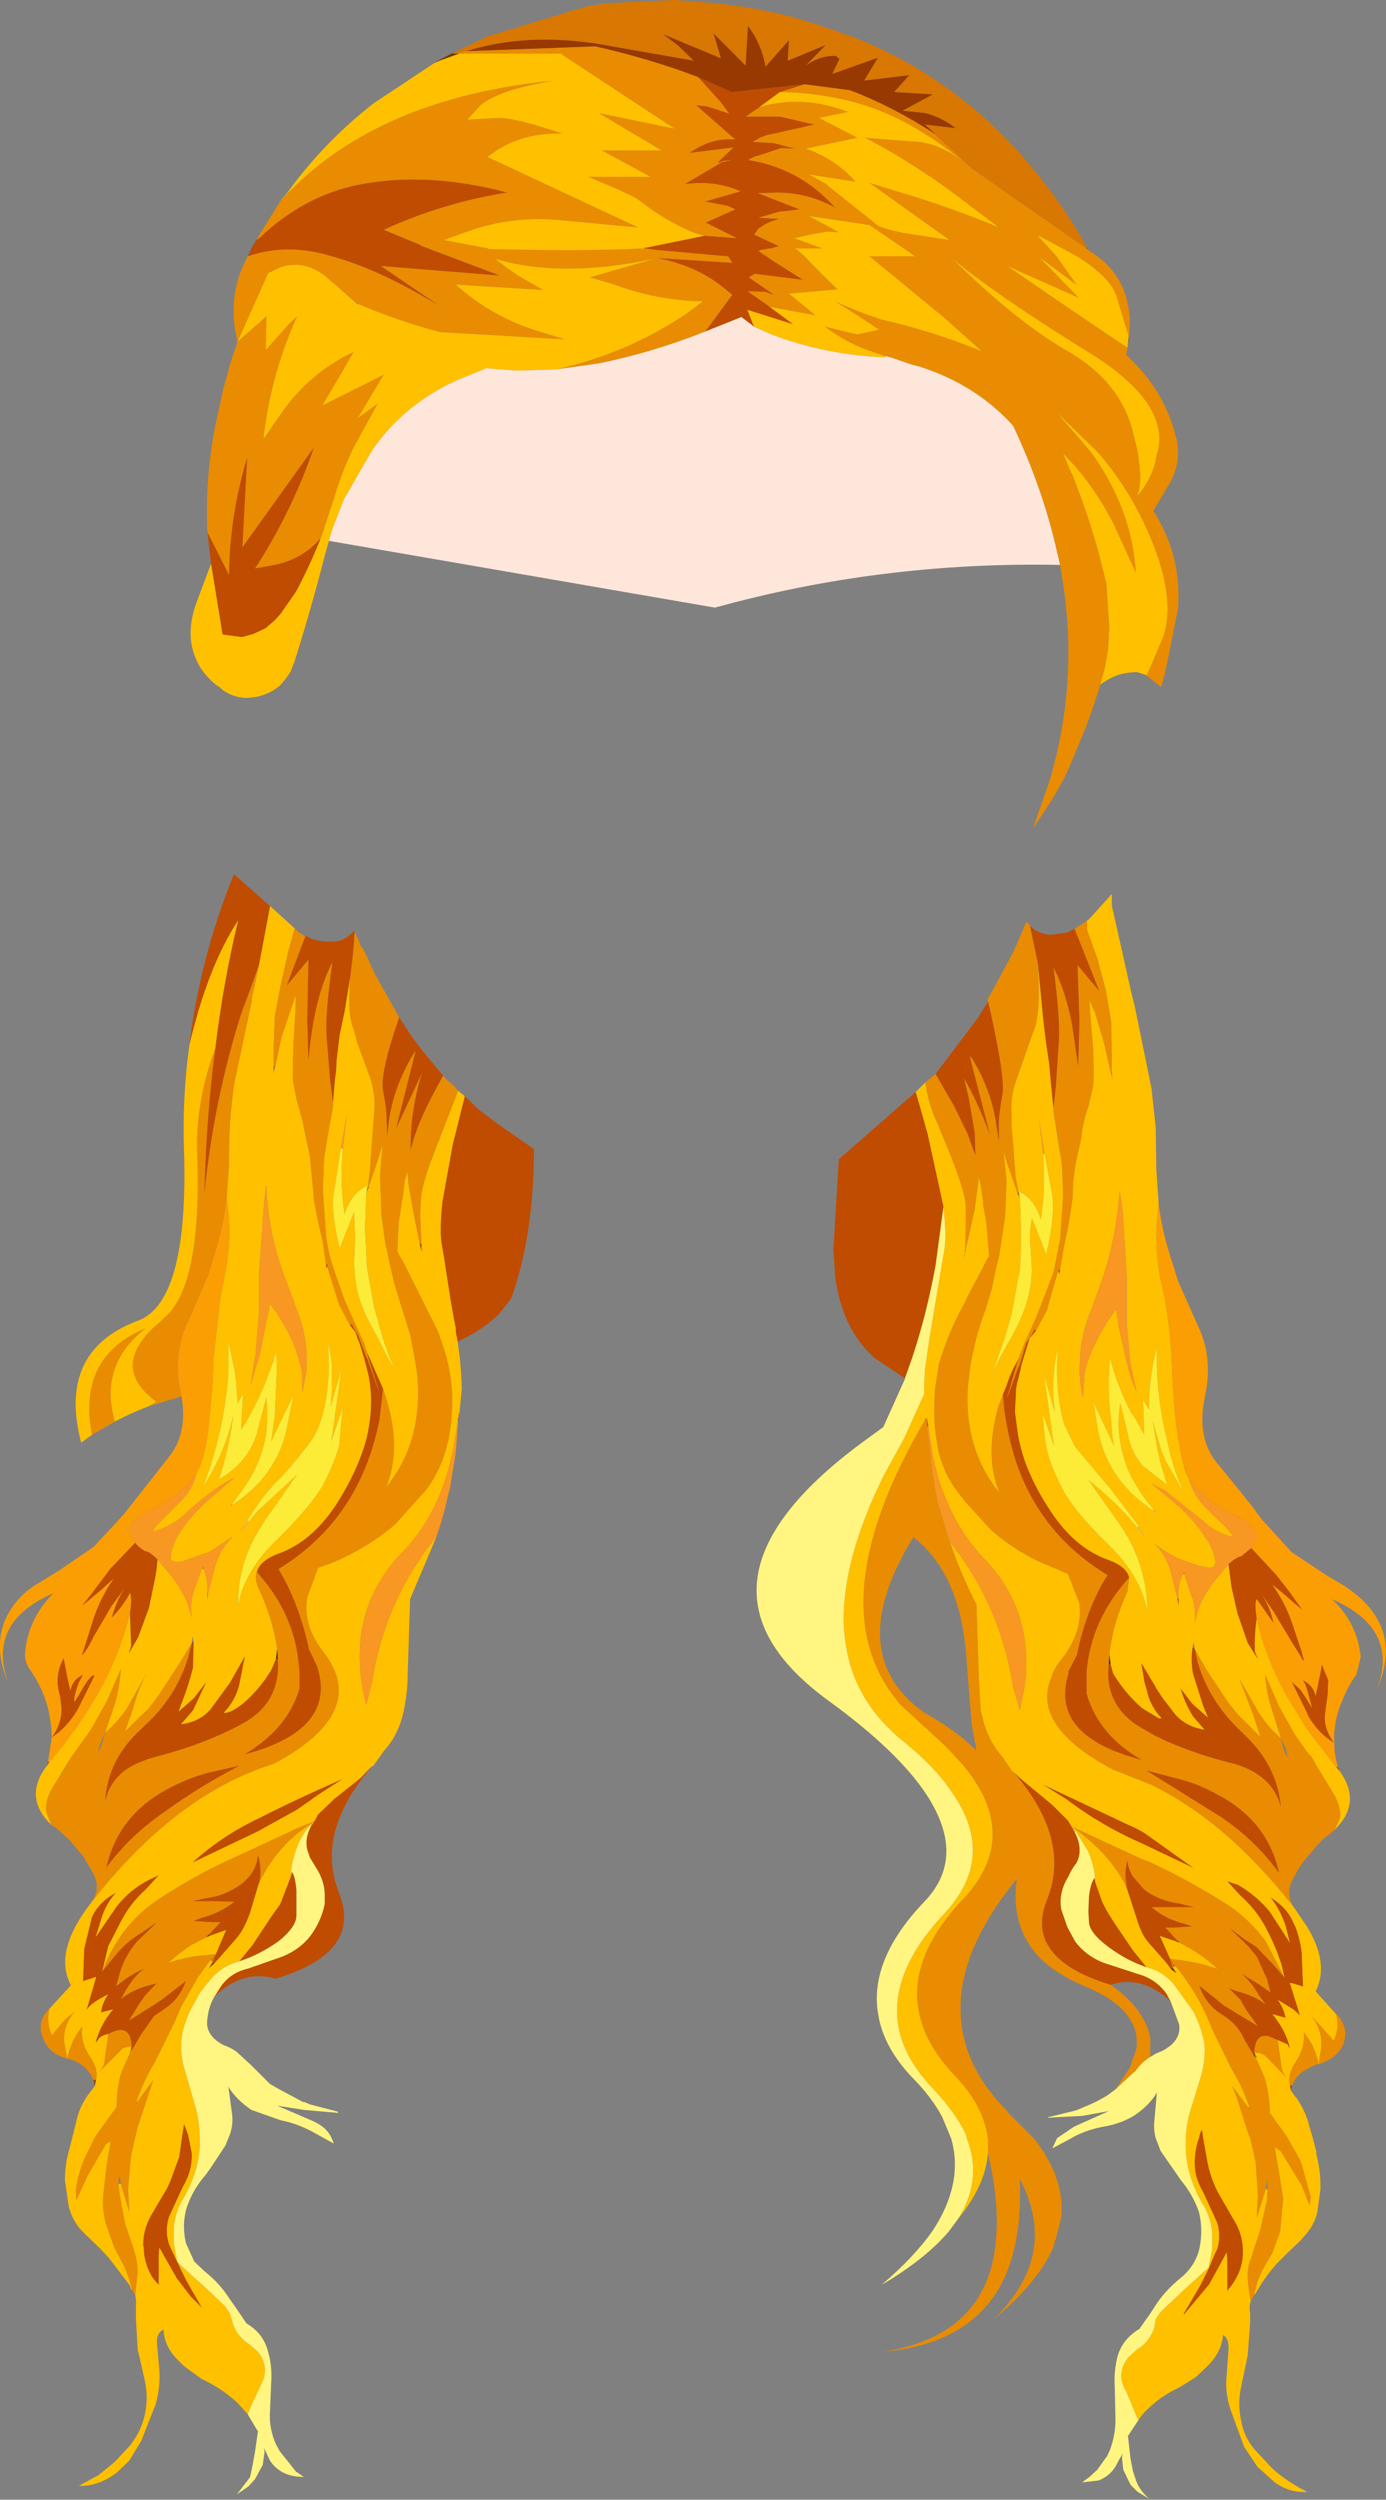 <?xml version="1.0" encoding="UTF-8" standalone="no"?>
<svg xmlns:xlink="http://www.w3.org/1999/xlink" height="207.75px" width="115.25px" xmlns="http://www.w3.org/2000/svg">
  <rect width="100%" height="100%" fill="#808080" stroke="none"/>
  <g transform="matrix(1.0, 0.0, 0.0, 1.0, 57.6, 103.85)">
    <path d="M36.25 -75.9 L36.3 -75.9 36.15 -74.95 36.25 -75.9 M38.5 -65.7 L38.5 -65.65 38.5 -65.7 M2.95 -82.55 L2.95 -82.6 2.95 -82.55 M-36.25 -83.95 L-36.2 -83.95 -36.6 -83.4 -36.25 -83.95 M6.35 -83.2 L6.45 -83.2 6.35 -83.2 M-23.1 -16.45 L-23.05 -16.5 -23.05 -16.45 -23.1 -16.45 M-49.7 69.5 L-49.85 69.0 -49.6 69.0 -49.7 69.5 M-51.9 67.25 L-52.0 67.25 -51.9 67.25 M34.85 -14.75 L34.9 -14.15 34.8 -14.7 34.75 -14.75 34.85 -14.75 M30.55 1.7 L30.5 1.95 30.5 2.05 30.45 1.95 30.4 1.7 30.55 1.7 M40.4 29.0 L40.4 29.6 40.3 29.0 40.4 29.0 M23.05 -16.0 L23.1 -16.05 23.15 -16.0 23.05 -16.0 M19.5 14.1 L19.6 14.7 19.5 14.7 19.5 14.1 M49.55 65.95 L49.65 66.4 49.45 66.05 49.55 65.95 M49.75 69.9 L49.65 69.5 49.85 69.45 49.75 69.9 M22.7 0.0 L22.65 0.45 22.65 0.0 22.7 0.0 M27.2 -4.3 L27.0 -4.7 27.1 -4.8 27.2 -4.3 M-22.55 -0.5 L-22.55 -0.05 -22.6 -0.05 -22.7 -0.45 -22.55 -0.5 M-27.15 -4.75 L-27.0 -5.3 -26.95 -5.2 -26.95 -5.15 -27.15 -4.75 M-19.55 14.25 L-19.45 13.65 -19.5 14.2 -19.55 14.25 M40.45 57.55 L40.45 57.6 40.2 57.5 40.45 57.55 M-37.0 -82.55 L-36.65 -83.25 -36.65 -83.35 -36.65 -83.25 -37.0 -82.55 M-40.3 28.55 L-40.35 29.2 -40.35 28.5 -40.3 28.55 M-34.7 -15.25 L-34.75 -15.2 -34.85 -14.6 -34.85 -15.25 -34.7 -15.25 M-30.5 1.25 L-30.35 1.25 -30.4 1.5 -30.45 1.6 -30.45 1.5 -30.5 1.25 M-40.2 57.05 L-40.4 57.15 -40.4 57.1 -40.2 57.05 M-49.4 65.6 L-49.65 65.95 -49.55 65.55 -49.4 65.6" fill="#934d06" fill-rule="evenodd" stroke="none"/>
    <path d="M-18.8 -99.6 L-8.1 -100.0 Q-3.65 -99.0 0.45 -97.45 L2.35 -95.35 3.05 -94.4 1.2 -95.0 0.3 -95.1 3.55 -92.25 Q1.85 -92.4 0.3 -91.5 L-0.25 -91.15 3.4 -91.6 2.15 -90.4 Q1.95 -90.25 2.5 -90.45 L2.5 -90.4 -0.65 -88.55 Q1.85 -88.9 4.0 -87.95 L1.05 -87.1 2.9 -86.75 3.55 -86.45 1.1 -85.35 3.7 -84.05 0.95 -84.25 0.0 -84.55 Q-2.35 -85.55 -4.45 -87.2 -5.1 -87.7 -8.7 -89.15 L-3.5 -89.15 -7.55 -91.35 -2.6 -91.35 -7.8 -94.45 -1.5 -93.15 -11.0 -99.4 -19.4 -99.4 -19.9 -99.4 -18.8 -99.6 M9.3 -96.85 L13.1 -96.35 Q16.75 -94.95 20.25 -92.65 L20.25 -92.6 23.05 -90.0 22.7 -90.25 23.35 -89.75 32.75 -83.2 32.7 -83.2 33.65 -82.55 Q36.2 -80.65 36.35 -77.2 L36.3 -75.9 36.25 -75.9 35.25 -79.2 Q34.75 -80.8 31.95 -82.55 L28.8 -84.25 28.75 -84.2 30.25 -82.55 31.95 -80.15 28.8 -82.5 32.1 -79.1 26.15 -81.75 Q31.15 -78.3 36.15 -74.95 L36.05 -74.35 Q39.2 -71.45 40.15 -67.65 L40.25 -67.3 Q40.6 -65.35 39.7 -63.75 L38.3 -61.4 Q40.7 -57.65 40.35 -53.25 L39.3 -48.0 38.95 -46.75 37.75 -47.7 38.4 -49.2 39.15 -51.0 Q40.25 -54.45 37.7 -60.0 36.1 -63.5 33.65 -66.3 L30.25 -69.6 33.1 -66.3 Q36.35 -61.8 36.8 -56.85 L36.85 -56.25 35.0 -60.3 Q33.2 -63.8 30.8 -66.15 L30.8 -66.2 30.8 -66.15 31.45 -64.6 31.55 -64.45 Q32.85 -61.2 33.8 -57.75 L34.4 -55.35 34.65 -51.7 34.6 -51.2 34.6 -51.15 34.55 -49.9 34.25 -48.25 33.9 -46.95 33.4 -45.4 32.75 -43.55 31.3 -40.05 30.9 -39.2 30.15 -37.85 29.55 -36.9 28.3 -35.0 29.75 -39.2 Q32.0 -47.0 30.85 -55.0 L30.55 -56.9 30.3 -57.95 Q29.15 -63.15 26.65 -68.45 23.55 -71.9 18.8 -73.4 L18.2 -73.55 16.45 -74.15 16.05 -74.25 16.0 -74.25 14.55 -74.75 Q12.65 -75.45 11.0 -76.7 L13.7 -76.05 15.5 -76.45 Q13.7 -77.65 11.85 -78.8 13.7 -77.95 15.65 -77.3 19.9 -76.35 24.05 -74.65 L20.85 -77.5 14.7 -82.55 18.5 -82.55 14.7 -85.15 9.65 -85.9 12.15 -84.55 11.2 -84.6 10.9 -84.55 9.75 -84.35 8.45 -84.05 10.8 -83.2 8.4 -83.2 8.6 -83.15 9.25 -82.6 10.75 -81.05 12.05 -79.8 8.0 -79.45 10.2 -77.65 6.4 -78.35 4.55 -79.65 6.05 -79.6 6.75 -79.35 4.65 -80.8 5.15 -81.1 9.15 -80.6 6.7 -82.15 5.45 -83.0 5.75 -83.1 5.8 -83.1 6.1 -83.15 6.45 -83.2 7.15 -83.4 5.1 -84.35 5.25 -84.55 5.45 -84.85 6.0 -85.2 6.5 -85.45 7.15 -85.65 5.45 -85.75 7.15 -86.25 8.85 -86.45 5.4 -87.8 7.0 -87.85 Q9.55 -87.85 11.85 -86.6 L11.1 -87.35 Q8.4 -89.95 4.6 -90.55 5.05 -90.85 5.55 -90.95 L7.35 -91.55 8.45 -91.5 6.75 -91.95 5.0 -92.05 Q5.75 -92.6 6.75 -92.75 L10.1 -93.5 7.25 -94.15 4.4 -94.15 5.55 -94.95 Q9.15 -96.0 12.9 -94.55 L10.5 -94.05 13.7 -92.4 9.4 -91.5 Q11.85 -90.65 13.55 -88.75 L9.65 -89.35 10.95 -88.65 15.4 -85.1 15.35 -85.05 15.4 -85.05 15.45 -85.05 16.35 -84.75 17.45 -84.5 21.35 -83.9 14.7 -88.65 16.8 -88.0 Q21.25 -86.7 25.45 -84.95 L22.8 -86.95 Q18.75 -90.1 14.35 -92.4 L18.1 -92.1 Q20.25 -92.1 22.4 -90.5 18.2 -93.9 14.15 -95.15 10.85 -96.15 7.25 -96.2 L9.3 -96.85 M1.05 -76.3 Q-3.35 -74.55 -7.8 -73.65 L-11.35 -73.15 Q-5.3 -74.5 -0.35 -77.9 L0.85 -78.8 Q-3.1 -78.9 -6.5 -80.2 L-8.55 -80.8 -3.15 -82.35 Q-11.0 -80.7 -16.45 -82.35 L-15.65 -81.75 Q-14.7 -81.0 -13.65 -80.45 L-12.45 -79.75 -19.7 -80.2 Q-16.95 -77.7 -13.25 -76.45 L-10.65 -75.65 -21.0 -76.25 Q-24.3 -77.1 -27.85 -78.6 L-29.55 -80.05 -30.15 -80.55 Q-32.05 -82.35 -34.25 -81.65 L-35.3 -81.15 -37.85 -75.45 Q-38.8 -79.25 -37.0 -82.55 -33.7 -83.7 -30.0 -82.55 -26.0 -81.45 -21.1 -78.45 L-25.95 -81.75 -16.05 -80.95 -22.8 -83.5 -22.55 -83.45 -25.7 -84.75 Q-20.8 -87.0 -15.45 -87.85 -22.1 -89.6 -27.75 -88.5 -32.0 -87.65 -35.5 -84.55 L-36.1 -84.0 -36.2 -83.95 -36.25 -83.95 -35.9 -84.55 -34.15 -87.35 -32.3 -89.1 Q-24.75 -95.85 -11.55 -97.15 -16.1 -96.4 -17.65 -95.1 L-18.75 -93.9 -16.15 -94.05 Q-14.7 -94.05 -10.85 -92.75 -14.55 -92.85 -17.05 -90.8 L-4.55 -84.95 -11.55 -85.6 Q-15.4 -85.85 -18.9 -84.55 L-20.7 -83.9 -17.0 -83.2 -16.95 -83.15 Q-8.9 -82.95 -4.25 -83.2 L-4.2 -83.15 -3.2 -83.1 2.95 -82.55 3.3 -82.0 -2.9 -82.4 -2.7 -82.35 Q0.3 -81.75 2.5 -80.0 L3.3 -79.35 1.05 -76.3 M38.5 -65.55 L38.5 -65.65 38.5 -65.7 38.75 -66.7 Q39.35 -70.65 32.8 -74.65 25.2 -79.35 21.55 -82.4 26.85 -77.15 31.2 -74.65 35.55 -72.15 36.6 -67.95 L36.95 -66.55 Q37.5 -63.6 36.9 -62.55 38.1 -63.9 38.5 -65.55 M-23.1 -16.45 L-23.05 -16.45 -24.65 -10.1 -22.5 -14.7 Q-23.5 -11.5 -23.45 -8.3 -22.9 -10.7 -20.75 -14.45 L-20.45 -14.1 -19.95 -13.7 -19.5 -13.2 -21.8 -7.25 Q-22.6 -5.0 -22.6 -4.05 L-22.65 -3.15 -22.65 -2.55 -22.55 -0.5 -22.7 -0.45 -23.05 -2.2 -23.35 -3.75 -23.65 -5.55 -23.7 -6.45 -23.95 -5.7 -24.0 -5.25 -24.1 -4.4 -24.15 -4.2 -24.35 -2.8 -24.45 -2.25 -24.55 0.15 -24.55 0.3 -24.5 0.3 -24.05 1.05 -22.95 3.25 -22.55 4.05 -21.2 6.75 -20.85 7.75 -20.75 8.05 Q-20.1 9.95 -20.0 11.95 L-20.0 12.1 Q-19.95 13.9 -20.3 15.8 L-20.4 16.15 Q-20.85 18.15 -22.1 19.9 L-24.75 22.85 Q-26.45 24.3 -28.5 25.35 -29.75 26.0 -31.15 26.45 L-32.05 28.9 Q-32.45 31.2 -30.7 33.45 -26.8 38.45 -34.85 42.75 -42.95 45.25 -50.0 54.25 -49.15 53.1 -49.9 51.75 L-50.7 50.4 -51.8 49.1 -52.9 48.1 -53.35 47.8 -53.65 47.0 Q-54.0 46.3 -53.4 45.0 L-51.8 42.35 -50.05 39.9 -48.7 37.5 -47.55 34.85 Q-47.65 36.35 -48.0 37.6 L-48.85 40.15 Q-47.75 39.2 -47.0 38.05 L-45.4 35.2 Q-46.15 36.65 -46.55 38.2 L-47.2 40.05 -46.1 38.95 -45.25 38.15 -44.45 37.1 -42.65 34.35 -41.65 32.7 -41.95 33.9 Q-42.95 37.2 -45.6 39.6 L-45.9 39.9 Q-48.65 42.4 -48.85 45.85 -48.5 44.2 -47.1 43.2 -46.05 42.5 -44.45 42.1 -40.45 41.05 -37.35 39.35 -34.25 37.6 -34.5 34.05 L-34.55 33.2 Q-34.95 30.55 -36.15 28.05 -36.45 27.3 -36.25 26.8 -32.45 30.95 -32.7 36.5 -33.65 39.8 -37.25 41.95 -29.5 39.9 -31.25 34.6 L-31.9 33.25 Q-32.75 29.35 -34.45 26.55 -28.05 22.65 -26.25 15.05 L-26.05 14.15 -25.75 11.55 Q-24.05 16.35 -25.5 19.75 -22.3 15.85 -22.95 10.05 L-23.2 8.6 -23.5 7.05 -24.3 4.5 -24.85 2.7 -25.2 1.15 -25.35 0.45 -25.45 -0.05 -25.55 -0.4 -25.9 -3.0 -25.9 -3.2 -25.9 -3.45 -26.0 -6.15 -25.8 -8.7 -26.35 -6.9 -26.95 -5.2 -27.0 -5.3 -26.85 -6.55 -26.65 -9.25 -26.45 -11.9 Q-26.45 -13.25 -26.9 -14.5 L-27.9 -17.2 -28.2 -18.35 Q-28.7 -19.35 -28.5 -22.5 L-28.35 -23.75 -28.3 -24.15 Q-28.05 -26.6 -28.15 -26.5 L-28.05 -26.3 -27.8 -25.75 -27.6 -25.25 -27.35 -24.9 -26.4 -22.85 -24.4 -19.3 Q-26.0 -14.7 -25.75 -13.25 -25.45 -11.7 -25.45 -10.85 L-25.4 -9.45 -25.25 -10.85 Q-24.75 -13.85 -23.1 -16.45 M-46.35 86.9 L-46.65 86.4 Q-46.95 85.0 -47.65 83.8 L-48.1 82.95 -48.75 81.1 Q-49.15 79.8 -49.0 78.4 L-48.75 76.2 -48.4 74.15 Q-48.75 74.25 -48.85 74.45 L-50.3 76.95 -51.25 79.0 -51.3 78.25 Q-51.15 76.9 -50.6 75.6 L-49.75 73.85 -49.35 73.25 -47.9 71.25 -47.9 71.2 -47.9 71.15 Q-47.9 69.65 -47.5 68.35 L-46.75 66.65 -46.7 66.6 -46.6 66.45 -45.85 65.2 -44.8 63.7 -44.0 63.15 Q-42.7 62.35 -42.15 60.8 L-44.15 62.35 -44.75 62.75 -46.9 64.1 -46.0 62.65 -45.5 61.95 -44.6 61.0 -45.2 61.15 Q-46.55 61.5 -47.55 62.3 L-47.25 61.75 Q-46.5 60.4 -45.6 59.75 -47.0 60.4 -47.95 61.25 L-47.65 60.15 Q-47.2 58.65 -46.2 57.5 L-44.6 55.95 -45.85 56.8 Q-47.2 57.6 -48.2 58.9 L-49.1 60.0 Q-47.65 56.15 -44.5 54.05 -41.35 51.95 -37.85 50.4 L-32.9 48.1 -31.45 47.5 -32.9 48.55 Q-34.95 50.3 -36.05 52.65 L-36.05 52.6 Q-35.8 51.5 -36.15 50.3 -36.25 51.75 -37.55 52.75 -38.85 53.7 -40.4 53.9 L-41.55 54.15 -39.85 54.15 -38.1 54.2 Q-39.3 55.15 -40.85 55.55 L-41.5 55.8 -39.9 55.9 -39.25 55.9 -40.25 56.95 -40.4 57.1 -40.4 57.15 -41.6 57.75 Q-42.7 58.45 -43.6 59.3 -42.7 58.95 -41.5 58.75 L-39.65 58.55 -40.1 59.05 -41.15 60.5 -42.55 62.95 -43.1 64.25 -44.7 67.5 Q-45.65 69.05 -46.25 70.8 L-46.3 71.05 -46.2 70.85 -44.85 69.0 -45.2 70.05 -46.15 72.95 -46.35 73.75 -46.7 75.3 -46.95 78.1 -46.85 80.0 -47.55 77.65 -47.65 76.9 -47.75 77.55 -47.75 77.65 -47.65 78.5 -47.2 80.95 -46.55 82.85 -46.45 83.2 Q-46.15 84.05 -46.15 85.0 L-46.35 86.9 M-49.85 69.0 Q-50.35 67.7 -51.9 67.25 L-52.0 67.25 Q-53.5 66.85 -54.0 65.6 -54.6 64.25 -53.55 63.15 L-53.5 63.15 Q-53.75 64.2 -53.3 65.3 L-52.2 64.0 -51.35 63.3 Q-52.4 64.5 -52.25 65.95 L-52.0 67.25 Q-51.7 65.7 -50.75 64.55 -50.95 65.85 -50.1 67.1 -49.6 67.8 -49.55 68.55 L-49.6 69.0 -49.85 69.0 M-42.5 12.2 L-45.3 13.05 -44.6 12.65 Q-48.75 9.6 -44.1 5.85 L-44.1 5.8 Q-40.8 3.35 -41.2 -7.95 -41.35 -12.3 -39.7 -16.7 -40.45 -10.9 -40.6 -4.75 -39.8 -12.5 -37.55 -19.6 L-36.75 -21.75 -36.05 -23.7 -36.4 -22.05 -36.65 -20.95 -36.65 -20.7 -38.1 -13.9 Q-38.6 -10.6 -38.55 -7.05 L-38.75 -4.25 Q-39.0 -2.2 -39.55 -0.3 L-40.3 2.15 -41.85 5.75 Q-43.2 8.35 -42.65 11.55 L-42.6 11.75 -42.5 12.2 M-48.05 14.3 L-49.95 15.4 Q-51.2 8.9 -45.5 6.55 -49.4 9.6 -48.05 14.3 M-33.1 -26.7 Q-32.75 -26.3 -32.2 -26.05 L-33.75 -21.95 -31.95 -24.1 -32.05 -19.15 -31.95 -15.75 Q-31.5 -21.0 -29.95 -23.9 -30.55 -19.7 -30.45 -17.85 L-30.15 -14.15 -30.15 -14.1 -29.9 -12.2 -29.9 -11.9 -30.3 -9.7 -30.65 -7.55 -30.75 -4.95 -30.5 -1.35 Q-30.4 -0.1 -29.9 1.45 L-29.85 1.6 -29.0 4.05 -28.5 5.2 -27.55 7.3 -27.35 7.7 -27.05 8.6 -26.95 9.05 Q-25.15 14.6 -27.05 9.1 L-27.1 9.05 -27.6 7.75 -27.75 7.3 -28.0 6.85 -28.35 6.2 -28.5 6.3 -29.4 4.6 -30.2 2.05 -30.35 1.5 -30.35 1.25 -30.5 1.25 -30.75 -0.55 -31.2 -2.55 -31.5 -4.1 -31.55 -4.8 -31.85 -7.85 -32.25 -9.7 -32.45 -10.7 -32.95 -12.5 -33.25 -14.05 -33.25 -15.2 -33.2 -17.15 -33.05 -19.6 -33.0 -21.15 -33.35 -20.15 -33.8 -18.8 -34.2 -17.6 -34.7 -15.25 -34.85 -15.25 -34.85 -16.85 -34.75 -19.4 -34.25 -22.05 -33.65 -24.7 -33.1 -26.7 M32.6 -27.2 L32.8 -27.35 32.8 -26.55 33.65 -24.2 34.35 -21.55 34.55 -20.45 34.8 -18.9 34.85 -16.4 34.85 -14.75 34.75 -14.75 34.2 -17.15 33.85 -18.35 33.45 -19.7 33.4 -19.8 33.0 -20.7 33.05 -19.65 33.1 -19.1 33.3 -16.65 33.35 -14.7 33.3 -13.55 32.95 -12.1 32.95 -12.0 Q32.45 -10.65 32.3 -9.2 L31.9 -7.4 Q31.6 -5.9 31.6 -4.35 L31.5 -3.65 31.25 -2.05 30.85 -0.1 30.55 1.7 30.4 1.7 30.35 1.9 29.45 5.05 28.55 6.75 28.4 6.65 28.45 6.6 28.05 7.35 27.75 7.75 27.2 9.55 27.0 10.0 26.5 11.4 Q25.8 13.25 26.4 11.4 L26.95 9.5 27.1 9.05 27.6 7.75 28.55 5.65 29.0 4.5 30.0 1.9 30.55 -0.85 30.8 -4.5 30.7 -7.1 30.35 -9.2 30.0 -11.45 30.0 -11.7 30.2 -13.65 30.45 -17.4 Q30.55 -19.25 30.0 -23.45 31.0 -21.55 31.55 -18.7 L32.05 -15.25 32.15 -18.7 32.15 -19.05 32.0 -23.65 33.8 -21.5 31.75 -26.65 32.6 -27.2 M36.3 27.25 L36.15 28.45 Q34.95 31.0 34.65 33.65 L34.6 34.5 34.55 35.15 Q34.55 38.2 37.4 39.8 L38.55 40.45 Q41.2 41.75 44.5 42.6 46.05 42.95 47.1 43.7 48.5 44.7 48.9 46.3 48.6 42.9 45.9 40.35 L45.65 40.1 Q43.0 37.65 42.0 34.35 L41.75 33.2 42.65 34.8 44.5 37.6 45.3 38.6 46.1 39.4 47.2 40.5 46.6 38.65 45.45 35.65 47.05 38.45 Q47.8 39.65 48.9 40.6 L48.1 38.05 Q47.7 36.8 47.6 35.3 L48.75 37.95 50.1 40.35 51.05 41.7 51.45 42.15 51.85 42.85 53.4 45.4 Q54.05 46.7 53.75 47.45 L53.35 48.25 53.0 48.55 Q52.35 49.0 51.85 49.6 L51.35 50.2 50.75 50.9 50.35 51.5 49.95 52.25 Q49.2 53.6 50.05 54.75 44.4 47.5 38.05 44.45 L34.9 43.2 Q28.15 39.6 29.8 35.6 30.05 34.75 30.75 33.95 32.45 31.7 32.15 29.4 L31.2 26.95 28.6 25.85 Q26.45 24.75 24.85 23.35 L22.65 20.95 22.15 20.3 Q20.85 18.65 20.4 16.6 L20.35 16.25 Q20.0 14.4 20.1 12.6 L20.1 12.45 20.15 11.55 20.45 9.65 20.45 9.55 20.9 8.2 Q21.55 6.35 22.6 4.45 L22.95 3.7 24.1 1.55 24.5 0.75 24.6 0.75 24.65 0.6 24.45 -1.85 24.4 -2.35 24.15 -3.7 24.15 -4.0 23.95 -5.3 23.8 -6.0 23.45 -3.3 23.1 -1.75 22.7 0.0 22.65 0.0 22.7 -2.05 22.7 -2.65 22.7 -3.6 Q22.65 -5.05 20.75 -9.5 L20.3 -10.6 Q19.55 -12.2 19.35 -13.9 L20.2 -14.6 21.75 -11.9 22.85 -9.65 23.5 -7.85 23.45 -9.7 22.95 -12.6 22.55 -14.25 Q23.65 -12.4 24.7 -9.6 L23.05 -16.0 23.15 -16.0 Q24.8 -13.4 25.25 -10.4 L25.45 -9.05 25.45 -10.4 Q25.45 -11.3 25.75 -12.85 26.0 -14.15 24.75 -19.8 L24.7 -20.05 24.55 -20.6 24.5 -20.75 24.75 -21.2 26.7 -24.8 27.75 -27.25 28.05 -26.9 28.7 -23.8 Q29.0 -19.4 28.25 -17.9 L26.9 -14.05 Q26.45 -12.8 26.5 -11.5 26.5 -10.1 26.65 -8.8 L26.85 -6.05 27.1 -4.8 27.0 -4.7 26.4 -6.45 Q26.05 -7.35 25.85 -8.2 L26.1 -5.7 26.0 -3.05 25.95 -2.55 25.55 0.1 25.5 0.45 25.4 0.85 25.2 1.65 24.9 3.15 24.35 5.0 Q23.7 6.7 23.35 8.4 23.1 9.4 23.0 10.4 L23.0 10.5 Q22.85 11.45 22.85 12.4 22.85 16.95 25.5 20.2 24.25 17.2 25.4 13.1 L25.8 12.0 25.9 13.25 Q26.2 15.4 26.8 17.35 28.8 23.6 34.5 27.05 32.75 29.8 31.95 33.7 L31.25 35.05 31.25 35.25 Q29.65 40.4 37.3 42.4 33.7 40.3 32.75 36.9 L32.75 35.05 Q33.15 30.7 36.3 27.25 M24.55 75.1 L24.55 75.05 24.55 73.9 Q24.2 71.05 21.55 68.4 19.7 66.35 19.05 64.3 17.4 59.2 22.75 53.7 27.3 48.55 22.4 42.75 L21.05 41.3 17.3 37.85 Q11.5 31.2 16.55 19.55 17.65 17.05 19.2 14.35 L19.4 13.95 19.4 14.0 19.5 14.7 19.8 17.35 Q20.0 19.2 20.35 20.9 L20.35 20.95 21.35 24.25 21.4 24.3 Q22.25 26.9 23.6 29.5 L23.8 35.7 23.95 38.3 24.2 39.3 Q24.7 41.0 25.75 42.15 L26.55 43.35 26.65 43.4 26.75 43.5 Q31.45 49.0 29.5 53.95 28.55 56.25 29.6 57.9 30.8 59.9 34.75 61.1 37.55 63.05 38.05 65.5 L38.05 67.1 Q37.3 67.55 36.8 68.3 L36.65 68.4 35.15 69.8 36.35 68.0 36.9 66.4 Q37.3 63.15 32.55 61.2 30.25 60.25 28.85 58.85 26.4 56.3 26.95 52.3 21.9 58.5 22.3 63.8 22.55 68.0 26.2 71.65 L26.2 71.7 28.35 73.85 Q30.95 77.1 30.65 80.4 L30.2 82.2 30.1 82.45 30.0 82.9 Q28.7 85.85 25.1 88.85 28.35 85.6 28.45 82.1 28.5 79.7 27.2 77.25 27.3 79.85 26.95 82.0 25.5 90.75 15.85 91.6 24.8 90.2 25.25 81.85 25.45 78.9 24.55 75.1 M31.5 47.95 L37.45 50.7 37.9 50.85 Q41.35 52.45 44.55 54.5 46.35 55.7 47.65 57.5 L48.9 59.9 49.2 60.5 48.9 60.15 48.25 59.4 46.85 57.95 45.85 57.3 44.65 56.4 46.2 57.9 46.9 58.75 47.75 60.6 48.05 61.75 47.05 61.05 45.65 60.2 Q46.45 60.85 47.1 62.0 L47.25 62.2 47.65 62.75 47.15 62.4 Q46.3 61.9 45.25 61.65 L44.6 61.4 45.55 62.35 46.0 63.15 47.0 64.55 44.2 62.85 42.15 61.2 Q42.65 62.75 44.05 63.6 45.35 64.4 45.9 65.7 L46.65 66.95 46.75 67.1 46.8 67.1 47.55 68.8 Q47.95 70.1 48.0 71.65 L47.95 71.65 48.0 71.75 49.4 73.7 49.45 73.8 50.45 75.55 50.65 76.05 51.4 78.75 51.3 79.45 50.6 77.7 50.4 77.4 48.9 74.95 48.4 74.6 48.75 76.65 49.1 78.9 48.85 81.6 48.2 83.4 47.7 84.25 Q46.95 85.45 46.7 86.85 L46.4 87.4 Q46.2 86.45 46.15 85.5 46.1 84.5 46.5 83.65 L46.6 83.25 47.2 81.45 47.75 79.0 47.8 78.1 47.8 78.0 47.75 77.35 47.65 78.1 46.9 80.5 47.0 78.55 46.8 75.8 46.35 73.85 46.15 73.35 45.25 70.5 44.85 69.5 46.2 71.3 46.35 71.5 46.3 71.3 Q45.7 69.55 44.75 68.0 L43.15 64.7 Q42.1 61.95 40.15 59.55 L39.7 58.95 Q42.15 59.2 43.65 59.8 42.2 58.45 40.45 57.6 L40.45 57.55 40.3 57.45 39.3 56.35 39.9 56.35 41.5 56.25 40.9 56.05 Q39.3 55.65 38.15 54.65 L39.85 54.65 41.65 54.65 40.45 54.35 Q38.8 54.15 37.55 53.2 L36.55 52.05 Q36.2 51.4 36.15 50.8 35.9 51.7 36.05 52.6 L36.1 53.05 36.1 53.1 35.9 52.65 Q34.4 49.95 31.5 47.95 M48.65 65.7 L48.95 67.85 Q49.0 68.4 49.4 68.85 L47.7 67.1 Q47.4 66.75 46.7 66.75 L46.7 66.6 Q46.8 65.3 47.65 65.35 L47.85 65.35 48.65 65.7 M49.65 69.5 L49.6 69.0 Q49.6 68.35 50.05 67.65 L50.15 67.5 Q50.95 66.3 50.8 65.0 L50.95 65.25 Q51.8 66.3 52.05 67.7 L52.25 66.4 Q52.4 64.9 51.45 63.7 L52.2 64.5 53.3 65.75 Q53.8 64.7 53.5 63.55 L53.55 63.55 Q54.6 64.7 54.1 66.05 53.55 67.25 52.05 67.7 L51.95 67.7 Q51.5 67.85 51.1 68.1 50.5 68.4 50.1 68.95 L49.85 69.45 49.65 69.5 M22.75 33.8 Q22.25 26.95 18.35 23.9 12.4 33.55 19.2 38.45 21.35 39.65 22.85 40.95 L23.6 41.65 23.2 39.45 22.75 33.8 M-48.85 40.15 L-49.25 41.05 -49.45 41.7 Q-49.2 41.5 -48.85 40.15 M49.35 41.55 L48.9 40.6 Q49.2 41.9 49.45 42.15 L49.35 41.55 M38.15 43.55 L44.0 47.2 Q46.85 49.15 48.75 51.8 47.8 47.4 43.45 45.2 42.0 44.4 40.4 44.0 L37.75 43.3 38.15 43.55 M-37.85 -75.45 L-35.45 -77.55 -35.5 -74.75 -33.6 -76.9 -32.9 -77.55 -33.25 -76.75 Q-35.15 -72.25 -35.7 -67.35 L-34.25 -69.45 Q-31.9 -72.85 -28.2 -74.6 L-29.3 -72.7 -30.8 -70.15 -25.7 -72.7 -27.85 -69.1 -26.2 -70.3 -28.2 -66.65 Q-29.2 -64.6 -29.85 -62.35 L-30.65 -59.95 -30.65 -59.9 -30.9 -59.2 -30.95 -59.05 -31.0 -59.05 Q-32.5 -57.3 -35.0 -56.85 L-36.4 -56.6 Q-33.35 -61.3 -31.5 -66.65 L-37.45 -58.35 -37.05 -65.8 Q-38.5 -61.0 -38.55 -56.05 L-40.35 -59.6 Q-40.6 -64.85 -39.35 -70.05 L-39.05 -71.45 -38.45 -73.65 -37.85 -75.45 M-40.35 43.5 Q-41.95 43.95 -43.4 44.7 -47.75 46.9 -48.75 51.35 -46.8 48.7 -43.95 46.75 -41.0 44.6 -37.7 42.9 L-40.35 43.5 M-46.65 66.25 Q-47.4 66.25 -47.65 66.65 L-49.4 68.4 Q-48.95 67.95 -48.9 67.35 L-48.6 65.2 Q-46.8 64.2 -46.65 66.1 L-46.65 66.25" fill="#e98c01" fill-rule="evenodd" stroke="none"/>
    <path d="M0.45 -97.45 L3.25 -96.2 9.3 -96.85 7.25 -96.2 5.55 -94.95 4.4 -94.15 7.25 -94.15 10.1 -93.5 6.75 -92.75 Q5.75 -92.6 5.0 -92.05 L6.75 -91.95 8.45 -91.5 7.35 -91.55 5.55 -90.95 Q5.05 -90.85 4.6 -90.55 8.4 -89.95 11.1 -87.35 L11.85 -86.6 Q9.55 -87.85 7.0 -87.85 L5.4 -87.8 8.85 -86.45 7.15 -86.25 5.45 -85.75 7.15 -85.65 6.5 -85.45 6.0 -85.2 5.45 -84.85 5.25 -84.55 5.1 -84.35 7.15 -83.4 6.45 -83.2 6.35 -83.2 6.1 -83.15 5.8 -83.1 5.75 -83.1 5.45 -83.0 6.7 -82.15 9.15 -80.6 5.15 -81.1 4.65 -80.8 6.75 -79.35 6.05 -79.6 4.55 -79.65 6.4 -78.35 8.35 -76.9 4.55 -78.1 5.1 -76.7 4.05 -77.5 1.05 -76.3 3.3 -79.35 2.5 -80.0 Q0.3 -81.75 -2.7 -82.35 L-2.9 -82.4 3.3 -82.0 2.95 -82.55 -3.2 -83.1 -4.2 -83.2 0.95 -84.25 3.7 -84.05 1.1 -85.35 3.55 -86.45 2.9 -86.75 1.05 -87.1 4.0 -87.95 Q1.85 -88.9 -0.65 -88.55 L2.5 -90.4 3.25 -90.55 2.5 -90.45 Q1.95 -90.25 2.15 -90.4 L3.4 -91.6 -0.25 -91.15 0.3 -91.5 Q1.85 -92.4 3.55 -92.25 L0.3 -95.1 1.2 -95.0 3.05 -94.4 2.35 -95.35 0.45 -97.45 M2.95 -82.55 L2.95 -82.6 2.95 -82.55 M-36.2 -83.95 L-36.1 -84.0 -35.5 -84.55 Q-32.0 -87.65 -27.75 -88.5 -22.1 -89.6 -15.45 -87.85 -20.8 -87.0 -25.7 -84.75 L-22.55 -83.45 -22.8 -83.5 -16.05 -80.95 -25.95 -81.75 -21.1 -78.45 Q-26.0 -81.45 -30.0 -82.55 -33.7 -83.7 -37.0 -82.55 L-36.65 -83.15 -36.65 -83.2 -36.65 -83.35 -36.6 -83.4 -36.2 -83.95 M-23.05 -16.45 L-23.05 -16.5 -23.1 -16.45 Q-24.75 -13.85 -25.25 -10.85 L-25.4 -9.45 -25.45 -10.85 Q-25.45 -11.7 -25.75 -13.25 -26.0 -14.7 -24.4 -19.3 -23.3 -17.5 -22.0 -15.95 L-20.75 -14.45 Q-22.9 -10.7 -23.45 -8.3 -23.5 -11.5 -22.5 -14.7 L-24.65 -10.1 -23.05 -16.45 M-18.95 -12.75 L-17.75 -11.6 -16.3 -10.5 -15.65 -10.05 -13.2 -8.35 Q-13.2 -1.3 -15.05 3.95 L-15.1 4.05 -15.2 4.2 -16.1 5.35 Q-17.55 6.75 -19.55 7.65 L-19.7 6.85 -19.7 6.55 -19.85 5.8 -20.15 4.1 -20.65 0.85 -20.9 -0.6 Q-21.05 -1.8 -20.8 -4.05 L-19.95 -8.75 -18.95 -12.75 M-26.75 43.0 L-27.55 44.05 Q-30.95 48.6 -29.65 52.8 L-29.4 53.5 Q-27.45 58.45 -34.7 60.6 -37.35 59.8 -39.75 62.05 L-39.3 61.35 Q-38.5 60.1 -36.95 59.75 L-34.1 58.75 Q-32.65 58.15 -31.8 57.05 -30.9 55.85 -30.6 54.4 L-30.6 53.5 Q-30.65 52.55 -31.15 51.65 L-31.85 50.5 -31.9 50.3 Q-32.4 49.2 -31.75 47.95 L-31.45 47.5 -31.15 46.95 -29.8 45.65 -28.15 44.35 -27.55 43.85 -26.75 43.0 M-41.85 -17.0 Q-41.0 -24.15 -38.15 -31.2 L-35.15 -28.55 -35.15 -28.5 -36.05 -23.7 -36.75 -21.75 -37.55 -19.6 Q-39.8 -12.5 -40.6 -4.75 -40.45 -10.9 -39.7 -16.7 -39.05 -22.15 -37.8 -27.35 -40.3 -23.55 -41.85 -17.0 M-32.2 -26.05 L-32.2 -26.1 -32.05 -26.0 Q-31.4 -25.65 -30.45 -25.6 L-29.7 -25.6 Q-28.9 -25.7 -28.2 -26.45 L-28.15 -26.5 Q-28.05 -26.6 -28.3 -24.15 L-28.35 -23.75 -28.5 -22.5 -28.95 -19.75 -29.35 -17.85 -29.6 -15.8 -29.65 -14.85 -29.75 -14.1 -29.9 -12.2 -30.15 -14.1 -30.15 -14.15 -30.45 -17.85 Q-30.55 -19.7 -29.95 -23.9 -31.5 -21.0 -31.95 -15.75 L-32.05 -19.15 -31.95 -24.1 -33.75 -21.95 -32.2 -26.05 M28.55 6.75 L28.05 7.35 27.9 7.75 27.35 9.55 27.1 10.65 27.0 11.0 26.9 11.5 26.8 13.5 27.05 15.4 27.2 16.1 Q27.8 18.8 29.8 21.8 31.75 24.75 34.45 25.75 36.05 26.3 36.3 27.25 33.15 30.7 32.75 35.05 L32.75 36.9 Q33.7 40.3 37.3 42.4 29.65 40.4 31.25 35.25 L31.25 35.05 31.95 33.7 Q32.75 29.8 34.5 27.05 28.8 23.6 26.8 17.35 26.2 15.4 25.9 13.25 L25.8 12.0 26.1 11.3 Q26.4 10.3 26.95 9.35 L27.1 9.05 26.95 9.5 26.4 11.4 Q25.8 13.25 26.5 11.4 L27.0 10.0 27.2 9.55 27.75 7.75 28.05 7.35 28.45 6.6 28.4 6.65 28.55 6.75 M34.75 34.45 L34.95 35.2 35.1 35.45 Q36.0 36.9 37.35 38.1 L38.75 38.95 39.0 38.95 38.8 38.75 Q38.0 37.8 37.75 36.6 L37.55 35.9 37.3 34.35 38.5 36.35 38.5 36.4 39.1 37.3 40.1 38.6 Q41.0 39.65 42.55 39.9 L41.6 38.8 Q40.9 37.65 40.55 36.45 L41.55 37.75 42.85 38.9 42.45 37.95 41.6 35.25 Q41.4 34.2 41.55 33.2 L41.75 33.2 42.0 34.35 Q43.0 37.65 45.65 40.1 L45.9 40.35 Q48.6 42.9 48.9 46.3 48.5 44.7 47.1 43.7 46.05 42.95 44.5 42.6 41.2 41.75 38.55 40.45 L37.4 39.8 Q34.55 38.2 34.55 35.15 L34.6 34.5 34.75 34.45 M46.9 30.65 Q46.7 32.05 46.75 33.4 L47.0 34.05 46.15 32.7 45.3 30.25 44.8 28.05 44.55 26.15 Q45.2 25.55 45.6 25.5 L46.45 24.8 48.35 26.85 48.5 27.0 49.55 28.35 50.2 29.25 50.7 29.95 49.8 29.2 49.3 28.75 49.05 28.55 48.2 27.85 Q49.3 29.4 49.9 31.2 L49.95 31.35 50.6 33.3 50.85 34.2 50.65 34.0 50.55 33.8 49.8 32.6 48.3 30.1 47.35 28.7 Q48.05 29.8 48.3 31.05 L46.9 29.05 Q46.7 29.35 46.9 30.65 M31.75 -26.65 L33.8 -21.5 32.0 -23.65 32.15 -19.05 32.15 -18.7 32.05 -15.25 31.55 -18.7 Q31.0 -21.55 30.0 -23.45 30.55 -19.25 30.45 -17.4 L30.2 -13.65 30.0 -11.7 29.8 -13.65 29.65 -15.35 29.35 -17.4 29.15 -19.05 28.7 -23.8 28.05 -26.9 28.4 -26.6 28.45 -26.5 28.5 -26.55 Q28.95 -26.25 29.7 -26.15 L31.15 -26.35 31.75 -26.65 M23.15 -16.0 L23.1 -16.05 23.05 -16.0 24.7 -9.6 Q23.65 -12.4 22.55 -14.25 L22.95 -12.6 23.45 -9.7 23.5 -7.85 22.85 -9.65 21.75 -11.9 20.2 -14.6 23.75 -19.3 24.55 -20.6 24.7 -20.05 24.75 -19.8 Q26.0 -14.15 25.75 -12.85 25.45 -11.3 25.45 -10.4 L25.45 -9.05 25.25 -10.4 Q24.8 -13.4 23.15 -16.0 M18.55 -13.1 L19.5 -9.75 19.55 -9.55 20.85 -3.6 20.85 -3.55 20.2 1.3 Q19.45 5.4 18.25 9.0 L17.65 10.7 15.1 9.0 Q12.4 6.55 11.85 2.25 L11.7 0.0 12.15 -7.5 18.55 -13.1 M26.75 43.5 L27.6 44.25 29.9 46.15 31.2 47.45 31.5 47.95 31.75 48.4 Q32.45 49.7 32.0 50.8 L31.9 51.0 Q31.5 51.5 31.25 52.1 30.4 53.45 30.65 54.85 L31.15 56.3 31.8 57.5 Q32.65 58.65 34.1 59.25 L37.0 60.2 Q38.5 60.6 39.4 61.85 L39.75 62.5 Q37.35 60.25 34.75 61.1 30.8 59.9 29.6 57.9 28.55 56.25 29.5 53.95 31.45 49.0 26.75 43.5 M49.2 60.5 L48.95 59.4 48.6 58.4 48.2 57.45 47.65 56.35 Q46.85 54.85 45.55 53.7 L44.45 52.5 45.35 52.8 Q46.9 53.7 48.0 55.05 L49.65 57.6 49.3 56.2 Q48.85 54.85 48.05 53.85 49.4 54.65 49.95 55.95 L50.1 56.25 Q50.55 57.4 50.65 58.55 L50.75 61.25 49.95 61.0 49.65 60.95 49.95 61.9 50.5 63.65 49.95 63.15 48.65 62.35 Q49.15 63.05 49.3 63.85 L48.25 63.55 48.25 63.6 Q49.15 64.7 49.55 65.95 L49.45 66.05 48.65 65.7 47.85 65.35 47.65 65.35 Q46.8 65.3 46.7 66.6 L46.7 66.75 46.75 66.8 46.65 66.95 45.9 65.7 Q45.35 64.4 44.05 63.6 42.65 62.75 42.15 61.2 L44.2 62.85 47.0 64.55 46.0 63.15 45.55 62.35 44.6 61.4 45.25 61.65 Q46.3 61.9 47.15 62.4 L47.65 62.75 47.25 62.2 47.1 62.0 Q46.45 60.85 45.65 60.2 L47.05 61.05 48.05 61.75 47.75 60.6 46.9 58.75 46.2 57.9 44.65 56.4 45.85 57.3 46.85 57.95 48.25 59.4 48.9 60.15 49.2 60.5 M50.75 35.8 L50.85 35.85 Q51.6 36.25 51.8 37.1 L52.25 34.9 52.3 34.45 52.85 35.8 52.8 37.0 52.6 38.45 Q52.4 39.75 53.35 41.0 52.05 40.25 51.2 38.8 L51.15 38.7 51.05 38.45 49.8 35.9 50.55 36.6 50.95 37.2 51.05 37.35 51.5 38.1 51.05 36.45 50.9 36.05 50.85 36.0 50.75 35.8 M-25.75 11.55 L-26.05 14.15 -26.25 15.05 Q-28.05 22.65 -34.45 26.55 -32.75 29.35 -31.9 33.25 L-31.25 34.6 Q-29.5 39.9 -37.25 41.95 -33.65 39.8 -32.7 36.5 -32.45 30.95 -36.25 26.8 -36.0 25.85 -34.4 25.25 -31.75 24.3 -29.75 21.35 -27.8 18.35 -27.1 15.6 L-27.0 15.15 -26.85 14.2 Q-26.6 12.25 -26.95 10.5 L-27.3 9.1 -27.7 7.8 -27.9 7.3 -28.05 6.85 -28.5 6.3 -28.35 6.2 -28.0 6.85 -27.75 7.3 -27.6 7.75 -27.1 9.05 -27.05 9.1 Q-25.15 14.6 -26.95 9.05 L-27.05 8.6 -26.85 9.05 -25.75 11.55 M-34.5 34.05 Q-34.25 37.6 -37.35 39.35 -40.45 41.05 -44.45 42.1 -46.05 42.5 -47.1 43.2 -48.5 44.2 -48.85 45.85 -48.65 42.4 -45.9 39.9 L-45.6 39.6 Q-42.95 37.2 -41.95 33.9 L-41.65 32.7 -41.5 32.7 -41.55 34.75 Q-41.9 36.15 -42.4 37.45 L-42.75 38.4 -41.5 37.3 -40.45 35.95 -41.55 38.3 -42.55 39.45 Q-40.95 39.25 -40.05 38.15 L-38.45 35.95 -37.3 33.9 -37.25 33.9 -37.7 36.15 Q-38.0 37.45 -39.0 38.5 -38.4 38.55 -37.3 37.65 -35.95 36.45 -35.05 34.95 L-34.65 34.0 -34.5 34.05 M38.15 43.55 L37.75 43.3 40.4 44.0 Q42.0 44.4 43.45 45.2 47.8 47.4 48.75 51.8 46.85 49.15 44.0 47.2 L38.15 43.55 M37.65 48.55 L41.65 51.4 37.55 49.45 36.15 48.8 Q33.4 47.45 31.1 45.7 L29.1 44.45 36.2 47.8 Q36.95 48.1 37.65 48.55 M36.1 53.05 L36.05 52.6 Q35.9 51.7 36.15 50.8 36.2 51.4 36.55 52.05 L37.55 53.2 Q38.8 54.15 40.45 54.35 L41.65 54.65 39.85 54.65 38.15 54.65 Q39.3 55.65 40.9 56.05 L41.5 56.25 39.9 56.35 39.3 56.35 40.3 57.45 40.2 57.5 38.85 57.05 39.7 58.95 39.9 59.65 39.8 59.85 39.4 59.3 37.95 57.65 Q37.3 56.95 36.9 55.55 L36.15 53.25 36.1 53.1 36.1 53.05 M33.4 52.25 L33.5 52.65 34.05 54.2 34.4 54.9 35.05 55.95 36.65 58.3 37.75 59.65 Q36.1 59.1 34.55 57.95 32.95 56.75 32.95 55.85 L32.9 55.05 32.95 53.75 Q33.1 52.6 33.4 52.25 M40.85 88.4 L42.2 86.1 42.95 84.6 43.4 83.5 43.6 83.1 Q43.95 82.0 43.6 80.85 L42.45 78.35 Q41.65 77.0 41.75 75.6 41.8 74.6 42.1 73.85 42.15 73.45 42.35 73.15 L42.45 73.85 42.8 75.8 Q43.05 77.15 43.7 78.4 L45.0 80.65 Q45.75 81.85 45.75 83.2 L45.75 83.4 Q45.75 84.8 44.8 86.1 L44.45 86.55 44.45 84.05 44.4 83.35 42.95 86.0 40.9 88.45 40.85 88.4 M-30.95 -59.05 Q-31.9 -56.7 -33.0 -54.65 L-34.25 -52.85 -34.75 -52.3 -35.5 -51.65 -36.55 -51.15 -37.5 -50.9 -39.0 -51.1 -39.1 -51.15 -40.05 -57.0 -40.35 -59.6 -38.55 -56.05 Q-38.5 -61.0 -37.05 -65.8 L-37.45 -58.35 -31.5 -66.65 Q-33.35 -61.3 -36.4 -56.6 L-35.0 -56.85 Q-32.5 -57.3 -31.0 -59.05 L-30.95 -59.05 M-44.5 25.75 Q-44.55 26.65 -44.75 27.55 L-45.2 29.75 -46.1 32.2 -46.9 33.6 -46.7 32.95 -46.8 30.2 Q-46.6 28.9 -46.8 28.55 -47.3 29.55 -48.3 30.6 -48.0 29.35 -47.3 28.25 L-48.3 29.6 -49.8 32.15 Q-50.35 33.3 -50.8 33.75 L-49.85 30.75 Q-49.25 28.9 -48.15 27.35 L-49.2 28.3 -50.7 29.55 -50.7 29.5 -50.1 28.75 -48.45 26.55 -46.35 24.35 Q-46.15 24.7 -45.55 25.05 -45.15 25.1 -44.5 25.75 M-53.3 40.55 Q-52.4 39.3 -52.5 38.0 L-52.6 37.2 -52.75 36.55 Q-53.0 35.2 -52.3 33.95 L-52.0 35.55 -51.75 36.65 Q-51.55 35.7 -50.7 35.35 L-51.05 36.0 Q-51.5 37.2 -51.4 37.6 L-50.5 36.1 Q-49.85 35.15 -49.75 35.45 L-51.15 38.25 Q-52.05 39.75 -53.3 40.55 M-31.05 45.25 L-31.9 45.85 -32.9 46.55 -36.15 48.35 -41.6 50.95 Q-39.2 48.75 -36.15 47.3 -32.7 45.55 -29.1 44.0 L-31.05 45.25 M-33.3 51.75 Q-33.05 52.1 -32.95 53.25 L-32.95 55.35 Q-32.95 56.3 -34.45 57.5 -36.1 58.65 -37.7 59.15 L-36.6 57.8 -35.05 55.45 -34.3 54.4 -33.45 52.2 -33.3 51.75 M-36.05 52.65 L-36.1 52.75 -36.8 55.1 Q-37.3 56.5 -37.9 57.2 L-39.3 58.8 -39.8 59.35 -39.9 59.2 -39.65 58.55 -38.8 56.55 -40.2 57.05 -40.25 56.95 -39.25 55.9 -39.9 55.9 -41.5 55.8 -40.85 55.55 Q-39.3 55.15 -38.1 54.2 L-39.85 54.15 -41.55 54.15 -40.4 53.9 Q-38.85 53.7 -37.55 52.75 -36.25 51.75 -36.15 50.3 -35.8 51.5 -36.05 52.6 L-36.05 52.65 M-49.1 60.0 L-48.2 58.9 Q-47.2 57.6 -45.85 56.8 L-44.6 55.95 -46.2 57.5 Q-47.2 58.65 -47.65 60.15 L-47.95 61.25 Q-47.0 60.4 -45.6 59.75 -46.5 60.4 -47.25 61.75 L-47.55 62.3 Q-46.55 61.5 -45.2 61.15 L-44.6 61.0 -45.5 61.95 -46.0 62.65 -46.9 64.1 -44.75 62.75 -44.15 62.35 -42.15 60.8 Q-42.7 62.35 -44.0 63.15 L-44.8 63.7 -45.85 65.2 -46.6 66.45 -46.7 66.35 -46.65 66.25 -46.65 66.1 Q-46.8 64.2 -48.6 65.2 -49.15 65.3 -49.4 65.6 L-49.55 65.55 Q-49.1 64.2 -48.2 63.15 L-49.2 63.4 Q-49.1 62.6 -48.6 61.9 -50.05 62.6 -50.4 63.2 L-49.6 60.45 -50.7 60.8 -50.6 58.1 -49.95 55.45 Q-49.3 54.15 -47.95 53.45 -48.8 54.35 -49.2 55.7 L-49.65 57.15 -47.9 54.6 Q-46.8 53.2 -45.25 52.4 L-44.4 52.0 -45.5 53.2 Q-46.8 54.35 -47.6 55.95 L-48.6 57.9 -49.1 60.0 M-40.35 43.5 L-37.7 42.9 Q-41.0 44.6 -43.95 46.75 -46.8 48.7 -48.75 51.35 -47.75 46.9 -43.4 44.7 -41.95 43.95 -40.35 43.5 M-40.8 87.95 L-41.75 87.0 -42.9 85.5 -44.35 82.95 -44.4 83.6 -44.4 86.05 -44.8 85.6 -45.0 85.3 Q-45.65 84.15 -45.65 82.95 L-45.7 82.75 Q-45.7 81.4 -45.0 80.2 L-43.7 78.0 -43.45 77.45 -42.7 75.4 -42.45 73.65 -42.4 73.35 -42.3 72.65 -41.95 73.6 -41.65 75.1 Q-41.6 76.6 -42.4 77.9 L-43.55 80.4 Q-43.9 81.55 -43.55 82.65 L-43.4 83.0 -42.85 84.15 -42.15 85.6 -41.7 86.4 -40.8 87.95" fill="#c04c01" fill-rule="evenodd" stroke="none"/>
    <path d="M32.75 -83.2 L32.8 -83.25 32.85 -83.2 32.75 -83.2 M-19.95 -99.45 L-19.9 -99.4 -19.4 -99.4 -21.05 -98.8 -21.5 -98.6 -21.1 -98.85 -19.95 -99.45 M38.5 -65.65 L38.5 -65.55 38.5 -65.65 M46.75 66.8 L46.8 67.05 46.75 67.1 46.65 66.95 46.75 66.8 M39.8 59.85 L39.9 59.65 40.25 60.15 39.8 59.85 M-37.0 -82.55 L-36.65 -83.25 -36.65 -83.35 -36.65 -83.2 -36.65 -83.15 -37.0 -82.55 M-37.3 33.9 L-37.25 33.85 -37.25 33.9 -37.3 33.9 M-39.8 59.35 L-40.25 59.75 -39.9 59.2 -39.8 59.35 M-46.6 66.45 L-46.7 66.6 -46.7 66.35 -46.6 66.45" fill="#703a05" fill-rule="evenodd" stroke="none"/>
    <path d="M-8.45 -100.3 L-8.95 -100.35 -8.45 -100.35 -8.45 -100.3 M23.05 -90.0 L23.35 -89.75 22.7 -90.25 23.05 -90.0 M-6.8 -103.6 L-7.6 -103.5 -8.9 -103.3 -7.7 -103.5 -6.8 -103.6 M7.25 -96.2 Q10.85 -96.15 14.15 -95.15 18.2 -93.9 22.4 -90.5 20.25 -92.1 18.1 -92.1 L14.35 -92.4 Q18.75 -90.1 22.8 -86.95 L25.45 -84.95 Q21.25 -86.7 16.8 -88.0 L14.7 -88.65 21.35 -83.9 17.45 -84.5 16.35 -84.75 15.45 -85.05 15.4 -85.05 15.4 -85.1 10.95 -88.65 9.65 -89.35 13.55 -88.75 Q11.85 -90.65 9.4 -91.5 L13.7 -92.4 10.5 -94.05 12.9 -94.55 Q9.15 -96.0 5.55 -94.95 L7.25 -96.2 M6.45 -83.2 L6.1 -83.15 6.35 -83.2 6.45 -83.2 M6.4 -78.35 L10.2 -77.65 8.0 -79.45 12.05 -79.8 10.75 -81.05 9.25 -82.6 8.6 -83.15 8.4 -83.2 10.8 -83.2 8.45 -84.05 9.75 -84.35 10.9 -84.55 11.2 -84.6 12.15 -84.55 9.65 -85.9 14.7 -85.15 18.5 -82.55 14.7 -82.55 20.85 -77.5 24.05 -74.65 Q19.9 -76.35 15.65 -77.3 13.7 -77.95 11.85 -78.8 13.7 -77.65 15.5 -76.45 L13.7 -76.05 11.0 -76.7 Q12.65 -75.45 14.55 -74.75 L16.0 -74.25 16.0 -74.15 Q11.05 -74.35 6.55 -76.05 L5.1 -76.7 4.55 -78.1 8.35 -76.9 6.4 -78.35 M33.9 -46.95 L34.25 -48.25 34.55 -49.9 34.6 -51.15 34.6 -51.2 34.65 -51.7 34.4 -55.35 33.8 -57.75 Q32.85 -61.2 31.55 -64.45 L31.45 -64.6 30.8 -66.15 30.8 -66.2 30.8 -66.15 Q33.2 -63.8 35.0 -60.3 L36.85 -56.25 36.8 -56.85 Q36.35 -61.8 33.1 -66.3 L30.25 -69.6 33.65 -66.3 Q36.1 -63.5 37.7 -60.0 40.25 -54.45 39.15 -51.0 L38.4 -49.2 37.75 -47.7 37.7 -47.75 37.1 -47.95 36.85 -48.0 36.3 -47.95 35.7 -47.85 Q34.75 -47.6 33.9 -46.95 M36.15 -74.95 Q31.15 -78.3 26.15 -81.75 L32.1 -79.1 28.8 -82.5 31.95 -80.15 30.25 -82.55 28.75 -84.2 28.8 -84.25 31.95 -82.55 Q34.75 -80.8 35.25 -79.2 L36.25 -75.9 36.15 -74.95 M-11.35 -73.15 L-14.55 -73.05 -16.0 -73.15 -17.15 -73.25 -19.6 -72.25 Q-23.9 -70.3 -26.5 -66.65 L-26.85 -66.1 -29.0 -62.35 -30.0 -59.8 -30.25 -58.9 -30.6 -57.65 Q-31.7 -53.35 -33.1 -48.9 L-33.45 -48.0 -33.8 -47.5 -33.95 -47.3 -34.3 -46.9 Q-35.45 -45.9 -37.1 -45.85 -38.0 -45.85 -38.85 -46.35 L-39.15 -46.55 -39.35 -46.75 Q-39.85 -47.05 -40.2 -47.45 -41.0 -48.25 -41.35 -49.2 -42.2 -51.2 -41.25 -53.8 L-40.05 -57.0 -39.1 -51.15 -39.0 -51.1 -37.5 -50.9 -36.55 -51.15 -35.5 -51.65 -34.75 -52.3 -34.25 -52.85 -33.0 -54.65 Q-31.9 -56.7 -30.95 -59.05 L-30.9 -59.2 -30.65 -59.9 -30.65 -59.95 -29.85 -62.35 Q-29.2 -64.6 -28.2 -66.65 L-26.2 -70.3 -27.85 -69.1 -25.7 -72.7 -30.8 -70.15 -29.3 -72.7 -28.2 -74.6 Q-31.9 -72.85 -34.25 -69.45 L-35.7 -67.35 Q-35.15 -72.25 -33.25 -76.75 L-32.9 -77.55 -33.6 -76.9 -35.5 -74.75 -35.45 -77.55 -37.85 -75.45 -35.3 -81.15 -34.25 -81.65 Q-32.05 -82.35 -30.15 -80.55 L-29.55 -80.05 -27.85 -78.55 -27.85 -78.6 Q-24.3 -77.1 -21.0 -76.25 L-10.65 -75.65 -13.25 -76.45 Q-16.95 -77.7 -19.7 -80.2 L-12.45 -79.75 -13.65 -80.45 Q-14.7 -81.0 -15.65 -81.75 L-16.45 -82.35 Q-11.0 -80.7 -3.15 -82.35 L-8.55 -80.8 -6.5 -80.2 Q-3.1 -78.9 0.85 -78.8 L-0.35 -77.9 Q-5.3 -74.5 -11.35 -73.15 M38.5 -65.55 Q38.1 -63.9 36.9 -62.55 37.5 -63.6 36.95 -66.55 L36.6 -67.95 Q35.55 -72.15 31.2 -74.65 26.85 -77.15 21.55 -82.4 25.2 -79.35 32.8 -74.65 39.35 -70.65 38.75 -66.7 L38.5 -65.7 38.5 -65.65 38.5 -65.55 M2.5 -90.4 L2.5 -90.45 3.25 -90.55 2.5 -90.4 M0.95 -84.25 L-4.2 -83.2 -3.2 -83.1 -4.2 -83.15 -4.25 -83.2 Q-8.9 -82.95 -16.95 -83.15 L-17.0 -83.2 -20.7 -83.9 -18.9 -84.55 Q-15.4 -85.85 -11.55 -85.6 L-4.55 -84.95 -17.05 -90.8 Q-14.55 -92.85 -10.85 -92.75 -14.7 -94.05 -16.15 -94.05 L-18.75 -93.9 -17.65 -95.1 Q-16.1 -96.4 -11.55 -97.15 -24.75 -95.85 -32.3 -89.1 L-34.15 -87.35 -33.7 -87.85 Q-30.65 -92.05 -26.55 -95.25 L-21.5 -98.6 -21.05 -98.8 -19.4 -99.4 -11.0 -99.4 -1.5 -93.15 -7.8 -94.45 -2.6 -91.35 -7.55 -91.35 -3.5 -89.15 -8.7 -89.15 Q-5.1 -87.7 -4.45 -87.2 -2.35 -85.55 0.0 -84.55 L0.95 -84.25 M-19.2 -13.95 L-19.25 -13.95 -19.2 -13.95 M-19.5 -13.2 L-18.95 -12.75 -19.95 -8.75 -20.8 -4.05 Q-21.05 -1.8 -20.9 -0.6 L-20.65 0.85 -20.15 4.1 -19.85 5.8 -19.7 6.55 -19.7 6.85 -19.55 7.65 Q-19.25 9.6 -19.2 11.55 L-19.4 13.6 -19.45 13.65 -19.55 14.25 -19.65 15.0 -19.9 16.5 Q-20.95 21.85 -24.05 25.05 -29.1 30.2 -27.15 37.85 L-26.65 35.9 Q-25.6 29.15 -21.3 23.85 L-23.5 29.05 -23.7 35.25 Q-23.7 37.1 -24.15 38.85 -24.6 40.5 -25.7 41.7 L-26.55 42.9 -26.65 42.95 -26.75 43.0 -27.55 43.85 -28.15 44.35 -29.8 45.65 -31.15 46.95 -31.45 47.5 -31.8 47.8 -31.8 47.85 Q-32.4 48.5 -32.85 49.5 L-32.85 49.55 Q-33.3 50.6 -33.4 51.75 L-33.45 52.2 -34.3 54.4 -35.05 55.45 -36.6 57.8 -37.7 59.15 Q-39.05 59.5 -40.0 60.55 L-40.9 61.65 -41.1 62.0 -41.6 62.9 Q-42.3 64.15 -42.5 65.55 -42.65 66.95 -42.2 68.3 L-41.45 70.9 Q-41.05 72.15 -41.0 73.55 L-41.0 73.6 Q-40.9 75.05 -41.3 76.4 -41.65 77.65 -42.35 78.85 -43.1 80.05 -43.15 81.5 L-43.15 82.6 -42.85 84.15 -41.55 85.35 -40.65 86.15 -38.9 87.8 -38.5 88.4 -38.3 89.0 Q-38.05 90.2 -36.85 91.0 L-36.15 91.6 Q-35.1 92.95 -35.95 94.45 L-36.65 95.95 -37.0 96.8 -37.85 95.85 Q-39.0 94.8 -40.35 94.1 L-40.85 93.85 -41.75 93.2 -42.35 92.75 -42.75 92.35 Q-43.95 91.2 -44.0 89.75 -44.6 90.05 -44.55 90.9 L-44.35 93.1 Q-44.25 94.5 -44.65 95.95 L-45.85 99.0 -46.85 100.65 -46.9 100.7 -47.95 101.7 -48.4 102.0 Q-49.7 102.8 -51.05 102.75 L-49.4 101.85 -48.6 101.2 -48.05 100.75 -46.7 99.3 -46.65 99.2 Q-45.85 98.15 -45.55 96.8 -45.25 95.4 -45.55 94.05 L-46.0 92.05 -46.15 91.45 -46.3 88.8 -46.3 87.95 Q-46.25 87.4 -46.35 86.9 L-46.15 85.0 Q-46.15 84.05 -46.45 83.2 L-46.55 82.85 -47.2 80.95 -47.65 78.5 -47.75 77.65 -47.55 77.65 -46.85 80.0 -46.95 78.1 -46.7 75.3 -46.35 73.75 -46.15 72.95 -45.2 70.05 -44.85 69.0 -46.2 70.85 -46.25 70.8 Q-45.65 69.05 -44.7 67.5 L-43.1 64.25 -42.55 62.95 -41.15 60.5 -40.1 59.05 -39.9 59.2 -40.25 59.75 -39.8 59.35 -39.3 58.8 -37.9 57.2 Q-37.3 56.5 -36.8 55.1 L-36.1 52.75 -36.05 52.65 Q-34.95 50.3 -32.9 48.55 L-31.45 47.5 -32.9 48.1 -37.85 50.4 Q-41.35 51.95 -44.5 54.05 -47.65 56.15 -49.1 60.0 L-48.6 57.9 -47.6 55.95 Q-46.8 54.35 -45.5 53.2 L-44.4 52.0 -45.25 52.4 Q-46.8 53.2 -47.9 54.6 L-49.65 57.15 -49.2 55.7 Q-48.8 54.35 -47.95 53.45 -49.3 54.15 -49.95 55.45 L-50.6 58.1 -50.7 60.8 -49.6 60.45 -50.4 63.2 Q-50.05 62.6 -48.6 61.9 -49.1 62.6 -49.2 63.4 L-48.2 63.15 Q-49.1 64.2 -49.55 65.55 L-49.65 65.95 -49.4 65.6 Q-49.15 65.3 -48.6 65.2 L-48.9 67.35 Q-48.95 67.95 -49.4 68.4 L-47.65 66.65 Q-47.4 66.25 -46.65 66.25 L-46.7 66.35 -46.7 66.6 -46.85 66.65 -46.75 66.65 -47.5 68.35 Q-47.9 69.65 -47.9 71.15 L-47.9 71.2 -47.9 71.25 -49.35 73.25 -49.75 73.85 -50.6 75.6 Q-51.15 76.9 -51.3 78.25 L-51.25 79.0 -50.3 76.95 -48.85 74.45 Q-48.75 74.25 -48.4 74.15 L-48.75 76.2 -49.0 78.4 Q-49.15 79.8 -48.75 81.1 L-48.1 82.95 -47.65 83.8 Q-46.95 85.0 -46.65 86.4 L-46.7 86.45 -46.8 86.1 -48.55 83.8 -49.3 83.0 -50.55 81.8 Q-51.6 80.8 -51.9 79.45 L-52.2 77.35 Q-52.2 75.95 -51.8 74.65 L-51.6 73.85 -51.25 72.45 Q-51.0 71.15 -50.05 69.95 L-49.7 69.5 -49.6 69.0 -49.55 68.55 Q-49.6 67.8 -50.1 67.1 -50.95 65.85 -50.75 64.55 -51.7 65.7 -52.0 67.25 L-52.25 65.95 Q-52.4 64.5 -51.35 63.3 L-52.2 64.0 -53.3 65.3 Q-53.75 64.2 -53.5 63.15 L-53.5 63.1 -51.7 61.15 Q-53.2 58.35 -50.0 54.25 -42.95 45.25 -34.85 42.75 -26.8 38.45 -30.7 33.45 -32.45 31.2 -32.05 28.9 L-31.15 26.45 Q-29.75 26.0 -28.5 25.35 -26.45 24.3 -24.75 22.85 L-22.1 19.9 Q-20.85 18.15 -20.4 16.15 L-20.3 15.8 Q-19.95 13.9 -20.0 12.1 L-20.0 11.95 Q-20.1 9.95 -20.75 8.05 L-20.85 7.75 -21.2 6.75 -22.55 4.05 -22.95 3.25 -24.05 1.05 -24.5 0.3 -24.55 0.15 -24.45 -2.25 -24.35 -2.8 -24.15 -4.2 -24.1 -4.4 -24.0 -5.25 -23.95 -5.7 -23.7 -6.45 -23.65 -5.55 -23.35 -3.75 -23.05 -2.2 -22.7 -0.45 -22.6 -0.05 -22.5 0.2 -22.5 -0.05 -22.55 -0.05 -22.55 -0.5 -22.65 -2.55 -22.65 -3.15 -22.6 -4.05 Q-22.6 -5.0 -21.8 -7.25 L-19.5 -13.2 M-53.35 47.8 Q-55.7 45.5 -53.7 42.9 L-53.5 42.6 Q-51.25 40.0 -49.4 36.8 -47.55 33.45 -46.8 30.2 L-46.7 32.95 -46.9 33.6 -46.1 32.2 -45.2 29.75 -44.75 27.55 Q-44.55 26.65 -44.5 25.75 L-43.3 27.2 Q-42.4 28.35 -41.95 29.6 L-41.65 30.6 Q-41.8 29.6 -41.55 28.65 L-41.55 28.55 -41.5 28.4 -40.8 26.5 -40.7 26.55 -40.65 26.55 Q-40.3 27.5 -40.35 28.5 L-40.35 29.2 -40.3 28.55 -39.65 26.1 Q-39.25 24.85 -38.25 23.85 L-40.05 25.05 -40.1 25.05 -40.25 25.15 -42.4 25.9 Q-43.55 26.15 -43.4 25.45 -43.25 24.4 -42.6 23.45 -41.6 21.95 -40.2 20.75 L-38.1 18.95 -39.25 19.6 Q-41.0 20.8 -42.4 22.15 -43.45 23.05 -44.95 23.45 L-44.55 22.9 -42.6 20.95 Q-41.55 19.9 -41.25 18.55 -40.65 17.6 -40.3 15.15 L-39.95 11.55 -39.9 10.5 -39.85 9.1 -39.35 4.7 -39.3 4.15 -38.95 2.35 -38.9 2.05 Q-38.25 -1.05 -38.75 -4.25 L-38.55 -7.05 Q-38.6 -10.6 -38.1 -13.9 L-36.65 -20.7 -36.65 -20.95 -36.4 -22.05 -36.05 -23.7 -35.15 -28.5 -35.15 -28.55 -33.1 -26.7 -33.65 -24.7 -34.25 -22.05 -34.75 -19.4 -34.85 -16.85 -34.85 -15.25 -34.85 -14.6 -34.75 -15.2 -34.7 -15.25 -34.2 -17.6 -33.8 -18.8 -33.35 -20.15 -33.0 -21.15 -33.05 -19.6 -33.2 -17.15 -33.25 -15.2 -33.25 -14.05 -32.95 -12.5 -32.45 -10.7 -32.25 -9.7 -31.85 -7.85 -31.55 -4.8 -31.5 -4.1 -31.2 -2.55 -30.75 -0.55 -30.5 1.25 -30.45 1.5 -30.45 1.6 -30.4 1.5 -30.35 1.25 -30.35 1.5 -30.2 2.05 -29.4 4.6 -28.5 6.3 -28.05 6.85 -27.9 7.3 -27.7 7.8 -27.3 9.1 -26.95 10.5 Q-26.6 12.25 -26.85 14.2 L-27.0 15.15 -27.1 15.6 Q-27.8 18.35 -29.75 21.35 -31.75 24.3 -34.4 25.25 -36.0 25.85 -36.25 26.8 -36.45 27.3 -36.15 28.05 -34.95 30.55 -34.55 33.2 L-34.65 34.0 -35.05 34.95 Q-35.95 36.45 -37.3 37.65 -38.4 38.55 -39.0 38.5 -38.0 37.45 -37.7 36.15 L-37.25 33.9 -37.2 33.65 -37.25 33.85 -37.3 33.9 -38.45 35.95 -40.05 38.15 Q-40.95 39.25 -42.55 39.45 L-41.55 38.3 -40.45 35.95 -41.5 37.3 -42.75 38.4 -42.4 37.45 Q-41.9 36.15 -41.55 34.75 L-41.5 32.7 -41.5 32.65 -41.6 32.15 -41.65 32.7 -42.65 34.35 -44.45 37.1 -45.25 38.15 -46.1 38.95 -47.2 40.05 -46.55 38.2 Q-46.15 36.65 -45.4 35.2 L-47.0 38.05 Q-47.75 39.2 -48.85 40.15 L-48.0 37.6 Q-47.65 36.35 -47.55 34.85 L-48.7 37.5 -50.05 39.9 -51.8 42.35 -53.4 45.0 Q-54.0 46.3 -53.65 47.0 L-53.35 47.8 M-45.3 13.05 Q-46.75 13.6 -48.05 14.3 -49.4 9.6 -45.5 6.55 -51.2 8.9 -49.95 15.4 L-50.85 16.05 Q-52.85 8.4 -46.1 5.9 -41.9 4.3 -42.3 -8.3 -42.45 -12.7 -41.85 -17.0 -40.3 -23.55 -37.8 -27.35 -39.05 -22.15 -39.7 -16.7 -41.35 -12.3 -41.2 -7.95 -40.8 3.35 -44.1 5.8 L-44.1 5.85 Q-48.75 9.6 -44.6 12.65 L-45.3 13.05 M34.85 -14.75 L34.85 -16.4 34.8 -18.9 34.55 -20.45 34.35 -21.55 33.65 -24.2 32.8 -26.55 32.8 -27.35 32.6 -27.2 33.0 -27.5 34.85 -29.55 34.85 -28.6 36.45 -21.45 36.75 -20.25 38.15 -13.4 38.5 -10.15 38.55 -6.65 38.75 -3.75 Q38.3 -0.6 38.9 2.5 L39.0 2.85 Q39.6 5.6 39.8 8.65 L39.85 9.55 Q39.95 13.05 40.35 15.55 L40.35 15.6 40.65 17.3 40.8 17.8 Q40.95 18.6 41.25 19.0 41.6 20.35 42.6 21.4 L44.6 23.35 45.0 23.9 Q43.45 23.55 42.45 22.55 L39.3 20.05 38.15 19.45 40.25 21.2 Q41.65 22.4 42.6 23.9 43.3 24.8 43.45 25.9 L43.45 25.95 Q43.5 26.65 42.45 26.35 L42.15 26.3 40.3 25.65 40.15 25.55 40.05 25.5 Q39.05 25.0 38.3 24.35 39.3 25.3 39.7 26.6 L40.3 29.0 40.4 29.6 40.4 29.0 Q40.3 28.05 40.7 27.1 L40.75 27.0 40.9 26.95 40.95 27.2 41.5 28.9 41.6 29.05 41.6 29.1 Q41.85 30.1 41.75 31.05 L42.0 30.05 Q42.4 28.8 43.35 27.6 L44.55 26.15 44.8 28.05 45.3 30.25 46.15 32.7 47.0 34.05 46.75 33.4 Q46.7 32.05 46.9 30.65 47.6 33.9 49.45 37.2 L51.05 39.8 51.35 40.2 53.5 43.0 53.8 43.35 Q55.7 46.0 53.35 48.25 L53.75 47.45 Q54.05 46.7 53.4 45.4 L51.85 42.85 51.45 42.15 51.05 41.7 50.1 40.35 48.75 37.95 47.6 35.3 Q47.7 36.8 48.1 38.05 L48.9 40.6 Q47.8 39.65 47.05 38.45 L45.45 35.65 46.6 38.65 47.2 40.5 46.1 39.4 45.3 38.6 44.5 37.6 42.65 34.8 41.75 33.2 41.65 32.65 41.55 33.15 41.55 33.2 Q41.4 34.2 41.6 35.25 L42.45 37.95 42.85 38.9 41.55 37.75 40.55 36.45 Q40.9 37.65 41.6 38.8 L42.55 39.9 Q41.0 39.65 40.1 38.6 L39.1 37.3 38.5 36.4 38.5 36.35 37.3 34.35 37.55 35.9 37.75 36.6 Q38.0 37.8 38.8 38.75 L39.0 38.95 38.75 38.95 37.35 38.1 Q36.0 36.9 35.1 35.45 L34.95 35.2 34.75 34.45 34.65 33.65 Q34.95 31.0 36.15 28.45 L36.3 27.25 Q36.05 26.3 34.45 25.75 31.75 24.75 29.8 21.8 27.8 18.8 27.2 16.1 L27.05 15.4 26.8 13.5 26.9 11.5 27.0 11.0 27.1 10.65 27.35 9.55 27.9 7.75 28.05 7.35 28.55 6.75 29.45 5.05 30.35 1.9 30.4 1.7 30.45 1.95 30.5 2.05 30.5 1.95 30.55 1.7 30.85 -0.1 31.25 -2.05 31.5 -3.65 31.6 -4.35 Q31.6 -5.9 31.9 -7.4 L32.3 -9.2 Q32.45 -10.65 32.95 -12.0 L32.95 -12.1 33.3 -13.55 33.35 -14.7 33.3 -16.65 33.1 -19.1 33.05 -19.65 33.0 -20.7 33.4 -19.8 33.45 -19.7 33.85 -18.35 34.2 -17.15 34.75 -14.75 34.8 -14.7 34.9 -14.15 34.85 -14.75 M37.3 34.35 L37.25 34.1 37.3 34.35 M30.0 -11.7 L30.0 -11.45 30.35 -9.2 30.7 -7.1 30.8 -4.5 30.55 -0.85 30.0 1.9 29.0 4.5 28.55 5.65 27.6 7.75 27.1 9.05 26.95 9.35 Q26.4 10.3 26.1 11.3 L25.8 12.0 25.4 13.1 Q24.25 17.2 25.5 20.2 22.85 16.95 22.85 12.4 22.85 11.45 23.0 10.5 L23.0 10.4 Q23.1 9.4 23.35 8.4 23.7 6.7 24.35 5.0 L24.9 3.15 25.2 1.65 25.4 0.85 25.5 0.45 25.55 0.1 25.95 -2.55 26.0 -3.05 26.1 -5.7 25.85 -8.2 Q26.05 -7.35 26.4 -6.45 L27.0 -4.7 27.2 -4.3 Q27.4 -0.95 27.2 1.7 L27.15 2.1 27.1 2.15 26.55 5.25 25.95 7.35 24.85 10.45 Q25.25 9.45 26.55 7.2 27.75 5.05 28.05 3.2 L28.1 2.95 28.2 1.8 28.1 -0.05 Q27.95 -1.15 28.2 -2.65 L29.4 0.4 Q30.2 -3.05 29.85 -4.8 L29.25 -8.0 28.8 -10.8 29.15 -7.9 Q29.35 -4.95 28.95 -2.5 28.35 -4.35 27.1 -4.8 L26.85 -6.05 26.65 -8.8 Q26.5 -10.1 26.5 -11.5 26.45 -12.8 26.9 -14.05 L28.25 -17.9 Q29.0 -19.4 28.7 -23.8 L29.15 -19.05 29.35 -17.4 29.65 -15.35 29.8 -13.65 30.0 -11.7 M18.55 -13.1 L19.35 -13.9 Q19.55 -12.2 20.3 -10.6 L20.75 -9.5 Q22.65 -5.05 22.7 -3.6 L22.7 -2.65 22.7 -2.05 22.65 0.0 22.65 0.45 22.7 0.0 23.1 -1.75 23.45 -3.3 23.8 -6.0 23.95 -5.3 24.15 -4.0 24.15 -3.7 24.4 -2.35 24.45 -1.85 24.65 0.6 24.5 0.75 24.1 1.55 22.95 3.7 22.6 4.45 Q21.55 6.35 20.9 8.2 L20.45 9.55 20.45 9.65 20.15 11.55 20.1 12.45 20.1 12.6 Q20.0 14.4 20.35 16.25 L20.4 16.6 Q20.85 18.65 22.15 20.3 L22.65 20.95 24.85 23.35 Q26.45 24.75 28.6 25.85 L31.2 26.95 32.15 29.4 Q32.45 31.7 30.75 33.95 30.05 34.75 29.8 35.6 28.15 39.6 34.9 43.2 L38.05 44.45 Q44.4 47.5 50.05 54.75 L50.15 54.9 51.1 56.3 Q52.95 59.35 51.8 61.65 L53.5 63.55 Q53.8 64.7 53.3 65.75 L52.2 64.5 51.45 63.7 Q52.4 64.9 52.25 66.4 L52.05 67.7 Q51.8 66.3 50.95 65.25 L50.8 65.0 Q50.95 66.3 50.15 67.5 L50.05 67.65 Q49.6 68.35 49.6 69.0 L49.65 69.5 49.75 69.9 50.1 70.4 50.2 70.5 Q51.0 71.65 51.3 72.95 L51.55 73.8 51.85 74.95 51.85 75.15 Q52.2 76.45 52.2 77.85 L52.2 78.1 51.95 79.95 Q51.7 81.1 50.85 82.0 L50.6 82.3 49.4 83.45 48.6 84.25 Q47.6 85.35 46.9 86.6 L46.75 86.85 46.7 86.85 Q46.95 85.45 47.7 84.25 L48.2 83.4 48.85 81.6 49.1 78.9 48.75 76.65 48.4 74.6 48.9 74.95 50.4 77.4 50.6 77.7 51.3 79.45 51.4 78.75 50.65 76.05 50.45 75.55 49.45 73.8 49.4 73.7 48.0 71.75 47.95 71.65 48.0 71.65 Q47.95 70.1 47.55 68.8 L46.8 67.1 46.95 67.15 46.8 67.05 46.75 66.8 46.7 66.75 Q47.4 66.75 47.7 67.1 L49.4 68.85 Q49.0 68.4 48.95 67.85 L48.65 65.7 49.45 66.05 49.65 66.4 49.55 65.95 Q49.15 64.7 48.25 63.6 L48.25 63.55 49.3 63.85 Q49.15 63.05 48.65 62.35 L49.95 63.15 50.5 63.65 49.95 61.9 49.65 60.95 49.95 61.0 50.75 61.25 50.65 58.55 Q50.55 57.4 50.1 56.25 L49.95 55.95 Q49.4 54.65 48.05 53.85 48.85 54.85 49.3 56.2 L49.65 57.6 48.0 55.05 Q46.9 53.7 45.35 52.8 L44.45 52.5 45.55 53.7 Q46.85 54.85 47.65 56.35 L48.2 57.45 48.6 58.4 48.95 59.4 49.2 60.5 48.9 59.9 47.65 57.5 Q46.35 55.7 44.55 54.5 41.35 52.45 37.9 50.85 L37.45 50.7 31.5 47.95 31.2 47.45 29.9 46.15 27.6 44.25 26.75 43.5 26.65 43.4 26.55 43.35 25.75 42.15 Q24.7 41.0 24.2 39.3 L23.95 38.3 23.8 35.7 23.6 29.5 Q22.25 26.9 21.4 24.3 25.6 29.6 26.65 36.4 L26.75 36.7 27.2 38.3 27.6 36.35 Q28.45 29.95 24.1 25.55 22.25 23.55 21.15 20.95 20.35 19.15 19.95 17.0 L19.7 15.4 19.6 14.7 19.5 14.1 19.4 14.0 19.4 13.95 19.2 14.35 Q17.65 17.05 16.55 19.55 11.5 31.2 17.3 37.85 L21.05 41.3 22.4 42.75 Q27.3 48.55 22.75 53.7 17.4 59.2 19.05 64.3 19.7 66.35 21.55 68.4 24.2 71.05 24.55 73.9 L24.55 75.05 24.55 75.1 Q24.35 77.8 22.0 80.65 24.15 77.35 22.8 73.9 L22.7 73.5 Q21.8 71.65 19.9 69.65 17.4 67.0 17.05 64.2 16.5 59.8 21.1 55.0 25.25 50.35 21.55 45.1 20.15 43.0 17.55 40.9 13.5 37.65 12.75 32.95 12.45 31.25 12.6 29.45 12.95 24.75 15.85 18.85 L17.6 15.65 19.25 12.0 19.25 11.35 19.3 10.05 19.4 9.35 19.7 7.3 20.7 1.35 20.95 -0.15 Q21.1 -1.3 20.85 -3.55 L20.85 -3.6 19.55 -9.55 19.5 -9.75 18.55 -13.1 M22.65 0.45 L22.6 0.45 22.55 0.65 22.65 0.45 M35.75 -3.3 L35.5 -4.9 35.35 -3.25 Q35.0 -0.5 34.15 2.2 L33.2 4.85 Q32.25 7.05 32.2 9.3 32.1 10.8 32.45 12.3 L32.6 10.2 Q33.15 7.8 35.2 4.95 L35.45 6.5 36.05 9.2 36.45 10.7 36.9 11.8 36.4 9.45 36.35 9.1 36.1 6.2 36.1 4.5 36.1 4.0 36.1 2.35 35.75 -3.3 M38.35 21.65 L37.6 20.7 Q36.7 19.45 36.15 18.2 L36.1 18.05 Q35.65 16.85 35.5 15.65 L35.5 15.6 Q35.35 14.6 35.45 13.6 L35.55 12.75 35.8 13.7 36.1 15.0 36.3 15.85 36.35 16.05 Q36.7 17.15 37.45 18.0 L39.45 19.55 38.9 17.75 38.65 16.65 38.3 14.55 38.25 14.25 38.35 14.6 39.0 16.8 39.35 17.6 40.8 20.15 40.15 18.5 39.85 17.5 39.75 17.2 39.25 15.0 Q38.5 11.6 38.6 8.15 37.9 10.7 37.95 13.3 L37.45 12.5 37.55 15.4 36.75 13.95 36.45 13.55 Q35.3 11.35 34.7 9.0 34.5 11.2 34.7 13.4 L34.8 14.15 34.8 14.2 34.9 15.55 35.05 16.35 33.25 12.55 33.4 13.1 33.7 15.05 33.75 15.25 Q34.6 19.25 38.3 21.7 L38.45 21.75 38.45 21.8 38.5 21.8 38.45 21.75 38.45 21.7 38.35 21.65 M37.1 23.0 L34.75 19.9 31.8 16.4 30.9 14.55 Q30.6 13.6 30.45 12.4 30.2 10.6 30.35 8.2 29.9 10.2 30.0 12.2 L30.0 12.3 30.1 13.5 29.2 10.35 30.05 16.35 29.1 13.6 29.15 14.1 Q29.25 15.8 29.5 16.8 29.75 17.95 30.75 19.9 31.8 21.85 34.6 24.55 37.3 27.2 37.8 30.05 37.8 26.8 36.15 23.85 L35.55 22.9 32.9 19.15 Q34.8 20.65 36.3 22.3 L36.95 23.1 37.6 23.85 37.1 23.05 37.1 23.0 M-26.95 -5.2 L-26.35 -6.9 -25.8 -8.7 -26.0 -6.15 -25.9 -3.45 -25.9 -3.2 -25.9 -3.0 -25.55 -0.4 -25.45 -0.05 -25.35 0.45 -25.2 1.15 -24.85 2.7 -24.3 4.5 -23.5 7.05 -23.2 8.6 -22.95 10.05 Q-22.3 15.85 -25.5 19.75 -24.05 16.35 -25.75 11.55 L-26.85 9.05 -27.05 8.6 -27.35 7.7 -27.55 7.3 -28.5 5.2 -29.0 4.05 -29.85 1.6 -29.9 1.45 Q-30.4 -0.1 -30.5 -1.35 L-30.75 -4.95 -30.65 -7.55 -30.3 -9.7 -29.9 -11.9 -29.9 -12.2 -29.75 -14.1 -29.65 -14.85 -29.6 -15.8 -29.35 -17.85 -28.95 -19.75 -28.5 -22.5 Q-28.7 -19.35 -28.2 -18.35 L-27.9 -17.2 -26.9 -14.5 Q-26.45 -13.25 -26.45 -11.9 L-26.65 -9.25 -26.85 -6.55 -27.0 -5.3 Q-28.3 -4.85 -28.95 -2.95 -29.35 -5.4 -29.1 -8.35 L-28.75 -11.25 -29.25 -8.45 -29.75 -5.25 Q-30.2 -3.5 -29.35 -0.1 L-28.15 -3.15 -28.05 -0.7 -28.1 -0.55 -28.15 1.35 -28.05 2.5 -28.0 2.8 Q-27.75 4.6 -26.5 6.75 L-26.1 7.5 -25.4 8.9 -24.75 10.0 -25.25 8.85 -25.75 7.45 -26.5 4.75 -27.05 1.7 -27.1 1.3 -27.25 -1.7 -27.15 -4.75 -26.95 -5.15 -26.95 -5.2 M37.65 48.55 Q36.95 48.1 36.2 47.8 L29.1 44.45 31.1 45.7 Q33.4 47.45 36.15 48.8 L37.55 49.45 41.65 51.4 37.65 48.55 M40.45 57.6 Q42.2 58.45 43.65 59.8 42.15 59.2 39.7 58.95 L38.85 57.05 40.2 57.5 40.45 57.6 M40.15 59.55 Q42.1 61.95 43.15 64.7 L44.75 68.0 Q45.7 69.55 46.3 71.3 L46.2 71.3 44.85 69.5 45.25 70.5 46.15 73.35 46.35 73.85 46.8 75.8 47.0 78.55 46.9 80.5 47.65 78.1 47.8 78.1 47.75 79.0 47.2 81.45 46.6 83.25 46.5 83.65 Q46.1 84.5 46.15 85.5 46.2 86.45 46.4 87.4 46.25 87.85 46.35 88.4 L46.35 88.45 46.35 89.25 46.15 91.9 45.6 94.55 Q45.3 95.9 45.6 97.3 45.8 98.6 46.7 99.7 L48.1 101.2 48.25 101.35 48.65 101.7 Q49.8 102.6 51.1 103.25 49.7 103.35 48.45 102.5 L47.0 101.2 46.95 101.15 45.85 99.5 44.7 96.35 Q44.25 94.95 44.4 93.6 L44.55 91.4 Q44.6 90.5 44.1 90.2 44.0 91.6 42.8 92.8 L41.85 93.7 40.9 94.3 40.4 94.6 Q39.0 95.25 37.9 96.3 37.4 96.75 37.05 97.3 L36.65 96.35 36.05 94.9 Q35.15 93.45 36.2 92.1 L36.9 91.45 Q38.1 90.7 38.4 89.5 L38.5 88.9 38.9 88.3 40.7 86.6 42.9 84.6 43.2 83.05 43.2 81.9 Q43.15 80.5 42.4 79.3 41.7 78.1 41.35 76.9 40.95 75.5 41.0 74.1 L41.0 73.85 Q41.05 72.55 41.45 71.35 L42.25 68.75 Q42.65 67.4 42.55 66.0 42.3 64.65 41.65 63.35 L40.0 61.05 Q39.05 59.95 37.75 59.65 L36.65 58.3 35.05 55.95 34.4 54.9 34.05 54.2 33.5 52.65 33.45 52.2 Q33.35 51.05 32.85 49.95 L31.85 48.35 31.85 48.3 31.5 47.95 Q34.4 49.95 35.9 52.65 L36.1 53.1 36.15 53.25 36.9 55.55 Q37.3 56.95 37.95 57.65 L39.4 59.3 39.8 59.85 40.25 60.15 39.9 59.65 40.15 59.55 M40.9 88.45 L42.95 86.0 44.4 83.35 44.45 84.05 44.45 86.55 44.8 86.1 Q45.75 84.8 45.75 83.4 L45.75 83.2 Q45.75 81.85 45.0 80.65 L43.7 78.4 Q43.05 77.15 42.8 75.8 L42.45 73.85 42.35 73.15 Q42.15 73.45 42.1 73.85 41.8 74.6 41.75 75.6 41.65 77.0 42.45 78.35 L43.6 80.85 Q43.95 82.0 43.6 83.1 L43.4 83.5 42.95 84.6 42.2 86.1 40.85 88.4 40.8 88.55 40.9 88.45 M-35.45 -5.4 L-35.5 -5.15 -35.65 -3.75 -36.05 1.85 -36.05 4.05 -36.05 5.1 -36.35 8.7 -36.5 9.6 -36.7 10.9 -36.8 11.35 -36.65 10.9 -36.25 9.55 -36.0 8.75 -35.45 6.0 -35.25 5.1 -35.15 4.5 -34.75 5.05 Q-33.4 7.0 -32.85 8.8 L-32.6 9.7 -32.5 10.05 -32.45 11.85 -32.1 9.95 -32.1 8.9 -32.1 8.65 Q-32.2 6.7 -33.0 4.8 L-33.15 4.35 -34.15 1.7 Q-35.05 -0.95 -35.35 -3.75 L-35.45 -5.2 -35.45 -5.4 M-38.25 21.2 Q-34.45 18.7 -33.7 14.6 L-33.2 12.1 -35.05 15.95 -34.75 13.8 -34.75 13.7 -34.6 10.4 -34.6 9.2 -34.65 8.5 -34.85 9.25 -35.35 10.6 Q-36.2 12.85 -37.55 15.0 L-37.4 12.0 -37.85 12.8 -37.95 11.15 -38.1 10.0 -38.6 7.7 -38.6 10.15 -38.7 11.35 Q-39.05 14.7 -40.1 18.0 L-40.7 19.7 Q-38.9 16.9 -38.2 13.8 -38.55 16.55 -39.4 19.1 -36.6 17.5 -36.05 14.5 L-35.45 12.3 Q-35.3 13.75 -35.45 15.1 L-35.45 15.15 Q-35.8 17.8 -37.6 20.2 L-38.3 21.15 -38.35 21.2 -38.35 21.25 -38.45 21.35 -38.4 21.3 -38.35 21.3 -38.25 21.2 M-36.9 22.6 L-36.25 21.8 -32.9 18.7 -35.5 22.4 -36.15 23.45 Q-37.85 26.3 -37.8 29.6 -37.3 26.7 -34.5 24.05 -31.8 21.4 -30.7 19.5 -29.7 17.5 -29.4 16.3 L-29.1 13.1 -30.05 15.95 -29.2 9.9 -30.1 13.05 -30.0 11.7 -30.0 9.55 -30.2 8.25 -30.3 7.8 -30.3 8.25 -30.25 9.6 Q-30.35 14.0 -31.8 16.0 -33.55 18.3 -34.7 19.4 -35.8 20.5 -37.05 22.55 L-37.05 22.6 -37.6 23.45 -36.9 22.6 M-31.05 45.25 L-29.1 44.0 Q-32.7 45.55 -36.15 47.3 -39.2 48.75 -41.6 50.95 L-36.15 48.35 -32.9 46.55 -31.9 45.85 -31.05 45.25 M-40.2 57.05 L-38.8 56.55 -39.65 58.55 -41.5 58.75 Q-42.7 58.95 -43.6 59.3 -42.7 58.45 -41.6 57.75 L-40.4 57.15 -40.2 57.05 M-40.8 87.95 L-41.7 86.4 -42.15 85.6 -42.85 84.15 -43.4 83.0 -43.55 82.65 Q-43.9 81.55 -43.55 80.4 L-42.4 77.9 Q-41.6 76.6 -41.65 75.1 L-41.95 73.6 -42.3 72.65 -42.4 73.35 -42.45 73.65 -42.7 75.4 -43.45 77.45 -43.7 78.0 -45.0 80.2 Q-45.7 81.4 -45.7 82.75 L-45.65 82.95 Q-45.65 84.15 -45.0 85.3 L-44.8 85.6 -44.4 86.05 -44.4 83.6 -44.35 82.95 -42.9 85.5 -41.75 87.0 -40.8 87.95 -40.7 88.1 -40.8 87.95" fill="#ffc000" fill-rule="evenodd" stroke="none"/>
    <path d="M20.25 -92.65 L19.3 -93.5 21.85 -93.2 Q20.8 -94.05 19.35 -94.45 L17.45 -94.65 19.95 -96.0 16.75 -96.2 18.0 -97.6 14.25 -97.15 15.4 -99.05 11.6 -97.7 12.2 -98.95 11.9 -99.2 Q10.6 -99.25 9.4 -98.4 L11.05 -100.1 7.9 -98.8 8.0 -100.5 6.05 -98.3 Q5.85 -99.6 5.1 -100.95 L4.6 -101.7 4.4 -98.4 1.75 -101.05 2.35 -99.0 -2.45 -101.0 -1.25 -100.1 0.1 -98.8 -8.45 -100.3 -8.45 -100.35 -8.95 -100.35 Q-14.3 -101.0 -18.8 -99.6 L-19.9 -99.4 -19.95 -99.45 -17.4 -100.65 -17.15 -100.8 -8.9 -103.3 -7.6 -103.5 -6.8 -103.6 -1.5 -103.85 1.7 -103.6 Q6.85 -103.1 11.4 -101.45 15.95 -100.0 19.95 -97.35 24.0 -94.7 27.25 -91.05 30.0 -87.95 32.15 -84.4 L32.8 -83.25 32.75 -83.2 23.35 -89.75 23.05 -90.0 20.25 -92.6 20.25 -92.65" fill="#d87701" fill-rule="evenodd" stroke="none"/>
    <path d="M-8.45 -100.3 L0.1 -98.8 -1.25 -100.1 -2.45 -101.0 2.35 -99.0 1.75 -101.05 4.4 -98.4 4.6 -101.7 5.1 -100.95 Q5.85 -99.6 6.05 -98.3 L8.0 -100.5 7.9 -98.8 11.05 -100.1 9.4 -98.4 Q10.6 -99.25 11.9 -99.2 L12.2 -98.95 11.6 -97.7 15.4 -99.05 14.25 -97.15 18.0 -97.6 16.75 -96.2 19.95 -96.0 17.45 -94.65 19.35 -94.45 Q20.8 -94.05 21.85 -93.2 L19.3 -93.5 20.25 -92.65 Q16.75 -94.95 13.1 -96.35 L9.3 -96.85 3.25 -96.2 0.45 -97.45 Q-3.65 -99.0 -8.1 -100.0 L-18.8 -99.6 Q-14.3 -101.0 -8.95 -100.35 L-8.45 -100.3" fill="#983901" fill-rule="evenodd" stroke="none"/>
    <path d="M15.4 -85.05 L15.35 -85.05 15.4 -85.1 15.4 -85.05 M-19.4 13.6 L-19.5 14.2 -19.45 13.65 -19.4 13.6 M-19.05 -13.1 L-19.05 -13.25 -19.0 -13.3 -19.05 -13.1 M40.9 26.95 L40.75 27.0 40.85 26.85 40.9 26.95 M19.4 14.0 L19.5 14.1 19.5 14.7 19.4 14.0 M24.5 0.75 L24.65 0.6 24.6 0.75 24.5 0.75 M-24.55 0.15 L-24.5 0.3 -24.55 0.3 -24.55 0.15 M39.7 58.95 L40.15 59.55 39.9 59.65 39.7 58.95 M46.3 71.3 L46.35 71.5 46.2 71.3 46.3 71.3 M47.8 78.0 L47.8 78.1 47.65 78.1 47.8 78.0 M36.1 53.1 L36.1 53.05 36.1 53.1 M-40.65 26.55 L-40.7 26.55 -40.8 26.5 -40.75 26.35 -40.65 26.5 -40.65 26.55 M-39.9 59.2 L-40.1 59.05 -39.65 58.55 -39.9 59.2 M-46.25 70.8 L-46.2 70.85 -46.3 71.05 -46.25 70.8 M-47.55 77.65 L-47.75 77.65 -47.75 77.55 -47.55 77.65" fill="#dc7c07" fill-rule="evenodd" stroke="none"/>
    <path d="M-53.6 42.55 L-53.3 40.55 Q-53.3 39.7 -53.45 38.95 -53.75 36.85 -55.15 34.85 -55.6 34.2 -55.5 33.35 -55.2 30.6 -53.15 28.55 -54.4 29.1 -55.25 29.75 -58.35 32.1 -56.9 36.05 -58.85 31.55 -55.45 28.45 L-54.85 28.0 -52.65 26.65 -49.8 24.7 -47.3 22.0 -43.45 17.1 Q-42.0 15.2 -42.5 12.2 L-42.6 11.75 -42.65 11.55 Q-43.2 8.35 -41.85 5.75 L-40.3 2.15 -39.55 -0.3 Q-39.0 -2.2 -38.75 -4.25 -38.25 -1.05 -38.9 2.05 L-38.95 2.35 -39.3 4.15 -39.35 4.7 -39.85 9.1 -39.9 10.5 -39.95 11.55 -40.3 15.15 Q-40.65 17.6 -41.25 18.55 -42.55 20.45 -45.0 21.6 -47.75 22.9 -46.35 24.35 L-48.45 26.55 -50.1 28.75 -50.7 29.5 -50.7 29.55 -49.2 28.3 -48.15 27.35 Q-49.25 28.9 -49.85 30.75 L-50.8 33.75 Q-50.35 33.3 -49.8 32.15 L-48.3 29.6 -47.3 28.25 Q-48.0 29.35 -48.3 30.6 -47.3 29.55 -46.8 28.55 -46.6 28.9 -46.8 30.2 -47.55 33.45 -49.4 36.8 -51.25 40.0 -53.5 42.6 L-53.6 42.55 M53.5 43.0 L51.35 40.2 51.05 39.8 49.45 37.2 Q47.6 33.9 46.9 30.65 46.7 29.35 46.9 29.05 L48.3 31.05 Q48.05 29.8 47.35 28.7 L48.3 30.1 49.8 32.6 50.55 33.8 50.65 34.0 50.85 34.2 50.6 33.3 49.95 31.35 49.9 31.2 Q49.3 29.4 48.2 27.85 L49.05 28.55 49.3 28.75 49.8 29.2 50.7 29.95 50.2 29.25 49.55 28.35 48.5 27.0 48.35 26.85 46.45 24.8 46.9 24.0 Q47.0 23.25 45.85 22.5 45.5 22.3 45.0 22.05 42.55 20.9 41.25 19.0 40.95 18.6 40.8 17.8 L40.65 17.3 40.35 15.6 40.35 15.55 Q39.95 13.05 39.85 9.55 L39.8 8.65 Q39.6 5.6 39.0 2.85 L38.9 2.5 Q38.3 -0.6 38.75 -3.75 39.0 -1.8 39.6 0.2 L40.35 2.6 41.95 6.2 Q43.3 8.9 42.6 12.2 41.9 15.5 43.45 17.55 L44.55 18.9 46.45 21.25 47.3 22.4 49.8 25.15 52.75 27.1 54.1 27.9 Q59.25 31.2 56.9 36.55 58.8 31.5 53.15 29.05 55.25 31.0 55.55 33.85 L55.2 35.3 Q54.45 36.35 54.05 37.4 53.25 39.2 53.35 41.0 53.35 42.0 53.65 43.0 L53.5 43.0 M50.75 35.8 L50.85 36.0 50.9 36.05 51.05 36.45 51.5 38.1 51.05 37.35 50.95 37.2 50.55 36.6 49.8 35.9 51.05 38.45 51.15 38.7 51.2 38.8 Q52.05 40.25 53.35 41.0 52.4 39.75 52.6 38.45 L52.8 37.0 52.85 35.8 52.3 34.45 52.25 34.9 51.8 37.1 Q51.6 36.25 50.85 35.85 L50.75 35.8 M-53.3 40.55 Q-52.05 39.75 -51.15 38.25 L-49.75 35.45 Q-49.85 35.15 -50.5 36.1 L-51.4 37.6 Q-51.5 37.2 -51.05 36.0 L-50.7 35.35 Q-51.55 35.7 -51.75 36.65 L-52.0 35.55 -52.3 33.95 Q-53.0 35.2 -52.75 36.55 L-52.6 37.2 -52.5 38.0 Q-52.4 39.3 -53.3 40.55" fill="#fb9e04" fill-rule="evenodd" stroke="none"/>
    <path d="M-39.75 62.05 Q-40.25 62.9 -40.35 63.9 -40.6 65.25 -39.05 66.1 -38.45 66.3 -37.95 66.65 L-36.7 67.8 -35.15 69.35 -34.45 69.75 -32.4 70.85 -32.3 70.85 -31.8 71.05 -29.7 71.6 -29.5 71.65 -29.5 71.75 -32.35 71.5 -34.55 71.15 -31.65 72.4 Q-31.05 72.65 -30.6 73.05 -30.1 73.5 -29.85 74.3 L-31.65 73.3 -31.95 73.15 Q-33.05 72.6 -34.3 72.35 L-36.7 71.5 Q-37.95 70.65 -38.6 69.6 L-38.65 69.6 -38.6 69.65 -38.3 71.85 Q-38.2 72.65 -38.45 73.45 L-38.85 74.45 -40.1 76.35 -40.5 76.9 Q-41.55 78.1 -42.05 79.55 -42.5 80.95 -42.15 82.55 L-41.45 84.1 -40.55 84.95 Q-39.3 85.95 -38.55 87.15 L-38.05 87.85 -37.1 89.25 Q-35.75 90.05 -35.35 91.45 -34.95 92.75 -35.05 94.15 L-35.15 96.55 Q-35.25 97.95 -34.65 99.3 L-34.35 99.85 -33.0 101.55 -32.35 102.0 -32.4 102.0 Q-34.25 102.0 -35.15 100.65 L-35.5 99.9 -35.65 99.6 -35.6 99.9 -35.75 101.0 -36.4 102.2 -36.45 102.25 -36.95 102.8 -37.9 103.45 -36.9 102.15 -36.8 102.0 -36.6 101.05 -36.4 99.95 -36.15 98.2 -36.15 98.15 -36.2 98.15 -37.0 96.8 -36.65 95.95 -35.95 94.45 Q-35.1 92.95 -36.15 91.6 L-36.85 91.0 Q-38.05 90.2 -38.3 89.0 L-38.5 88.4 -38.9 87.8 -40.65 86.15 -41.55 85.35 -42.85 84.15 -43.15 82.6 -43.15 81.5 Q-43.1 80.05 -42.35 78.85 -41.65 77.65 -41.3 76.4 -40.9 75.05 -41.0 73.6 L-41.0 73.55 Q-41.05 72.15 -41.45 70.9 L-42.2 68.3 Q-42.65 66.95 -42.5 65.55 -42.3 64.15 -41.6 62.9 L-41.1 62.0 -40.9 61.65 -40.0 60.55 Q-39.05 59.5 -37.7 59.15 -36.1 58.65 -34.45 57.5 -32.95 56.3 -32.95 55.35 L-32.95 53.25 Q-33.05 52.1 -33.3 51.75 L-33.4 51.75 Q-33.3 50.6 -32.85 49.55 L-32.85 49.5 Q-32.4 48.5 -31.8 47.85 L-31.75 47.95 Q-32.4 49.2 -31.9 50.3 L-31.85 50.5 -31.15 51.65 Q-30.65 52.55 -30.6 53.5 L-30.6 54.4 Q-30.9 55.85 -31.8 57.05 -32.65 58.15 -34.1 58.75 L-36.95 59.75 Q-38.5 60.1 -39.3 61.35 L-39.75 62.05 M17.65 10.7 L18.25 9.0 Q19.45 5.4 20.2 1.3 L20.85 -3.55 Q21.1 -1.3 20.95 -0.15 L20.7 1.35 19.7 7.3 19.4 9.35 19.3 10.05 19.25 11.35 19.25 12.0 17.6 15.65 15.85 18.85 Q12.95 24.75 12.6 29.45 12.45 31.25 12.75 32.95 13.5 37.65 17.55 40.9 20.15 43.0 21.55 45.1 25.25 50.35 21.1 55.0 16.5 59.8 17.05 64.2 17.4 67.0 19.9 69.65 21.8 71.65 22.7 73.5 L22.8 73.9 Q24.15 77.35 22.0 80.65 L21.3 81.6 Q19.35 83.9 15.7 86.05 18.4 83.75 19.95 81.55 22.55 77.6 21.5 73.9 L20.75 72.1 Q19.85 70.4 18.2 68.75 15.9 66.3 15.45 63.7 14.55 59.05 19.4 54.05 22.05 51.15 20.55 47.4 18.8 42.95 11.3 37.5 -1.9 27.9 14.0 16.1 L15.85 14.75 17.65 10.75 17.65 10.7 M33.45 52.2 L33.4 52.25 Q33.1 52.6 32.95 53.75 L32.9 55.05 32.95 55.85 Q32.95 56.75 34.55 57.95 36.1 59.1 37.75 59.65 39.05 59.95 40.0 61.05 L41.65 63.35 Q42.3 64.65 42.55 66.0 42.65 67.4 42.25 68.75 L41.45 71.35 Q41.05 72.55 41.0 73.85 L41.0 74.1 Q40.95 75.5 41.35 76.9 41.7 78.1 42.4 79.3 43.15 80.5 43.2 81.9 L43.2 83.05 42.9 84.6 40.7 86.6 38.9 88.3 38.5 88.9 38.4 89.5 Q38.1 90.7 36.9 91.45 L36.2 92.1 Q35.15 93.45 36.05 94.9 L36.65 96.35 37.05 97.3 36.2 98.6 36.15 98.65 36.2 98.65 36.4 100.45 36.6 101.5 36.9 102.4 Q37.25 103.25 38.0 103.85 L37.0 103.25 36.4 102.65 35.8 101.4 35.7 100.4 35.75 100.05 35.6 100.35 35.55 100.4 35.15 101.15 Q34.65 101.95 33.75 102.3 L32.45 102.45 32.45 102.4 33.0 102.0 33.65 101.4 34.4 100.35 34.45 100.3 34.7 99.75 Q35.2 98.4 35.15 97.0 L35.1 94.6 Q35.0 93.2 35.35 91.9 35.8 90.5 37.15 89.7 L38.1 88.35 38.55 87.65 Q39.35 86.45 40.6 85.45 41.85 84.4 42.15 82.95 42.45 81.45 42.1 80.0 41.6 78.55 40.6 77.35 L38.9 74.9 38.5 73.85 Q38.3 73.1 38.4 72.3 L38.6 70.05 Q38.0 71.1 36.75 71.95 35.7 72.6 34.4 72.85 32.9 73.1 31.65 73.75 L31.5 73.85 29.9 74.7 30.3 73.85 31.7 72.9 34.6 71.6 32.4 72.0 29.55 72.15 29.55 72.1 29.8 72.05 31.85 71.55 32.35 71.35 32.45 71.3 Q33.6 70.85 34.55 70.25 L35.15 69.8 36.65 68.4 36.8 68.3 Q37.3 67.55 38.05 67.1 L38.55 66.8 39.05 66.6 Q40.65 65.75 40.45 64.4 L39.75 62.5 39.4 61.85 Q38.5 60.6 37.0 60.2 L34.1 59.25 Q32.65 58.65 31.8 57.5 L31.15 56.3 30.65 54.85 Q30.4 53.45 31.25 52.1 31.5 51.5 31.9 51.0 L32.0 50.8 Q32.45 49.7 31.75 48.4 L31.85 48.35 32.85 49.95 Q33.35 51.05 33.45 52.2" fill="#fff580" fill-rule="evenodd" stroke="none"/>
    <path d="M-19.5 14.2 L-19.7 16.85 -20.2 19.9 -20.35 20.45 Q-20.75 22.3 -21.3 23.8 L-21.3 23.85 Q-25.6 29.15 -26.65 35.9 L-27.15 37.85 Q-29.1 30.2 -24.05 25.05 -20.95 21.85 -19.9 16.5 L-19.65 15.0 -19.55 14.25 -19.5 14.2 M44.55 26.15 L43.35 27.6 Q42.4 28.8 42.0 30.05 L41.75 31.05 Q41.85 30.1 41.6 29.1 L41.6 29.05 41.5 28.9 40.95 27.2 40.9 26.95 40.85 26.85 40.75 27.0 40.7 27.1 Q40.3 28.05 40.4 29.0 L40.3 29.0 39.7 26.6 Q39.3 25.3 38.3 24.35 39.05 25.0 40.05 25.5 L40.15 25.55 40.3 25.65 42.15 26.3 42.45 26.35 Q43.5 26.65 43.45 25.95 L43.45 25.9 Q43.3 24.8 42.6 23.9 41.65 22.4 40.25 21.2 L38.15 19.45 39.3 20.05 42.45 22.55 Q43.45 23.55 45.0 23.9 L44.6 23.35 42.6 21.4 Q41.6 20.35 41.25 19.0 42.55 20.9 45.0 22.05 45.5 22.3 45.85 22.5 47.0 23.25 46.9 24.0 L46.45 24.8 45.6 25.5 Q45.2 25.55 44.55 26.15 M19.6 14.7 L19.7 15.4 19.95 17.0 Q20.35 19.15 21.15 20.95 22.25 23.55 24.1 25.55 28.45 29.95 27.6 36.35 L27.2 38.3 26.75 36.7 26.65 36.4 Q25.6 29.6 21.4 24.3 L21.35 24.25 20.35 20.95 20.35 20.9 Q20.0 19.2 19.8 17.35 L19.5 14.7 19.6 14.7 M29.15 -7.9 L28.8 -10.8 29.25 -8.0 29.15 -7.9 M35.75 -3.3 L36.1 2.35 36.1 4.0 36.1 4.5 36.1 6.2 36.35 9.1 36.4 9.45 36.9 11.8 36.45 10.7 36.05 9.2 35.45 6.5 35.2 4.95 Q33.15 7.8 32.6 10.2 L32.45 12.3 Q32.1 10.8 32.2 9.3 32.25 7.05 33.2 4.85 L34.15 2.2 Q35.0 -0.5 35.35 -3.25 L35.5 -4.9 35.75 -3.3 M38.35 21.65 L38.45 21.7 38.45 21.75 38.5 21.8 38.45 21.8 38.45 21.75 38.3 21.7 38.35 21.65 M36.95 23.1 L37.1 23.0 37.1 23.05 36.95 23.1 M-29.1 -8.35 L-29.25 -8.45 -28.75 -11.25 -29.1 -8.35 M-41.25 18.55 Q-41.55 19.9 -42.6 20.95 L-44.55 22.9 -44.95 23.45 Q-43.45 23.05 -42.4 22.15 -41.0 20.8 -39.25 19.6 L-38.1 18.95 -40.2 20.75 Q-41.6 21.95 -42.6 23.45 -43.25 24.4 -43.4 25.45 -43.55 26.15 -42.4 25.9 L-40.25 25.15 -40.1 25.05 -40.05 25.05 -38.25 23.85 Q-39.25 24.85 -39.65 26.1 L-40.3 28.55 -40.35 28.5 Q-40.3 27.5 -40.65 26.55 L-40.65 26.5 -40.75 26.35 -40.8 26.5 -41.5 28.4 -41.55 28.55 -41.55 28.65 Q-41.8 29.6 -41.65 30.6 L-41.95 29.6 Q-42.4 28.35 -43.3 27.2 L-44.5 25.75 Q-45.15 25.1 -45.55 25.05 -46.15 24.7 -46.35 24.35 -47.75 22.9 -45.0 21.6 -42.55 20.45 -41.25 18.55 M-35.45 -5.4 L-35.45 -5.2 -35.35 -3.75 Q-35.05 -0.95 -34.15 1.7 L-33.15 4.35 -33.0 4.8 Q-32.2 6.7 -32.1 8.65 L-32.1 8.9 -32.1 9.95 -32.45 11.85 -32.5 10.05 -32.6 9.7 -32.85 8.8 Q-33.4 7.0 -34.75 5.05 L-35.15 4.5 -35.25 5.1 -35.45 6.0 -36.0 8.75 -36.25 9.55 -36.65 10.9 -36.8 11.35 -36.7 10.9 -36.5 9.6 -36.35 8.7 -36.05 5.1 -36.05 4.05 -36.05 1.85 -35.65 -3.75 -35.5 -5.15 -35.45 -5.4 M-38.3 21.15 L-38.25 21.2 -38.35 21.3 -38.4 21.3 -38.45 21.35 -38.35 21.25 -38.35 21.2 -38.3 21.15 M-37.05 22.6 L-37.05 22.55 -36.9 22.6 -37.05 22.6" fill="#f89721" fill-rule="evenodd" stroke="none"/>
    <path d="M27.1 -4.8 Q28.35 -4.35 28.95 -2.5 29.35 -4.95 29.15 -7.9 L29.25 -8.0 29.85 -4.8 Q30.2 -3.05 29.4 0.4 L28.2 -2.65 Q27.95 -1.15 28.1 -0.05 L28.2 1.8 28.1 2.95 28.05 3.2 Q27.75 5.05 26.55 7.2 25.25 9.45 24.85 10.45 L25.95 7.35 26.55 5.25 27.1 2.15 27.15 2.1 27.2 1.7 Q27.4 -0.95 27.2 -4.3 L27.1 -4.8 M38.3 21.7 Q34.6 19.25 33.75 15.25 L33.7 15.05 33.4 13.1 33.25 12.55 35.05 16.35 34.9 15.55 34.8 14.2 34.8 14.15 34.7 13.4 Q34.5 11.2 34.7 9.0 35.3 11.35 36.45 13.55 L36.75 13.95 37.55 15.4 37.45 12.5 37.95 13.3 Q37.9 10.7 38.6 8.15 38.5 11.6 39.25 15.0 L39.75 17.2 39.85 17.5 40.15 18.5 40.8 20.15 39.35 17.6 39.0 16.8 38.35 14.6 38.25 14.25 38.3 14.55 38.65 16.65 38.9 17.75 39.45 19.55 37.45 18.0 Q36.7 17.15 36.35 16.05 L36.3 15.85 36.1 15.0 35.8 13.7 35.55 12.75 35.45 13.6 Q35.35 14.6 35.5 15.6 L35.5 15.65 Q35.65 16.85 36.1 18.05 L36.15 18.2 Q36.7 19.45 37.6 20.7 L38.35 21.65 38.3 21.7 M36.95 23.1 L36.3 22.3 Q34.8 20.65 32.9 19.15 L35.55 22.9 36.15 23.85 Q37.8 26.8 37.8 30.05 37.3 27.2 34.6 24.55 31.8 21.85 30.75 19.9 29.75 17.95 29.5 16.8 29.25 15.8 29.15 14.1 L29.1 13.6 30.05 16.35 29.2 10.35 30.1 13.5 30.0 12.3 30.0 12.2 Q29.9 10.2 30.35 8.2 30.2 10.6 30.45 12.4 30.6 13.6 30.9 14.55 L31.8 16.4 34.75 19.9 37.1 23.0 36.95 23.1 M-27.15 -4.75 L-27.25 -1.7 -27.1 1.3 -27.05 1.7 -26.5 4.75 -25.75 7.45 -25.25 8.85 -24.75 10.0 -25.4 8.9 -26.1 7.5 -26.5 6.75 Q-27.75 4.6 -28.0 2.8 L-28.05 2.5 -28.15 1.35 -28.1 -0.55 -28.05 -0.7 -28.15 -3.15 -29.35 -0.1 Q-30.2 -3.5 -29.75 -5.25 L-29.25 -8.45 -29.1 -8.35 Q-29.35 -5.4 -28.95 -2.95 -28.3 -4.85 -27.0 -5.3 L-27.15 -4.75 M-38.3 21.15 L-37.6 20.2 Q-35.8 17.8 -35.45 15.15 L-35.45 15.1 Q-35.3 13.75 -35.45 12.3 L-36.05 14.5 Q-36.6 17.5 -39.4 19.1 -38.55 16.55 -38.2 13.8 -38.9 16.9 -40.7 19.7 L-40.1 18.0 Q-39.05 14.7 -38.7 11.35 L-38.6 10.15 -38.6 7.7 -38.1 10.0 -37.95 11.15 -37.85 12.8 -37.4 12.0 -37.55 15.0 Q-36.2 12.85 -35.35 10.6 L-34.85 9.25 -34.65 8.5 -34.6 9.2 -34.6 10.4 -34.75 13.7 -34.75 13.8 -35.05 15.95 -33.2 12.1 -33.7 14.6 Q-34.45 18.7 -38.25 21.2 L-38.3 21.15 M-37.05 22.55 Q-35.8 20.5 -34.7 19.4 -33.55 18.3 -31.8 16.0 -30.35 14.0 -30.25 9.6 L-30.3 8.25 -30.3 7.8 -30.2 8.25 -30.0 9.55 -30.0 11.7 -30.1 13.05 -29.2 9.9 -30.05 15.95 -29.1 13.1 -29.4 16.3 Q-29.7 17.5 -30.7 19.5 -31.8 21.4 -34.5 24.05 -37.3 26.7 -37.8 29.6 -37.85 26.3 -36.15 23.45 L-35.5 22.4 -32.9 18.7 -36.25 21.8 -36.9 22.6 -37.05 22.55" fill="#fcec38" fill-rule="evenodd" stroke="none"/>
    <path d="M37.1 23.05 L37.6 23.85 36.95 23.1 37.1 23.05 M-36.9 22.6 L-37.6 23.45 -37.05 22.6 -36.9 22.6" fill="#fab35a" fill-rule="evenodd" stroke="none"/>
    <path d="M34.65 33.65 L34.75 34.45 34.6 34.5 34.65 33.65 M41.55 33.2 L41.55 33.15 41.75 33.2 41.55 33.2 M46.8 67.05 L46.95 67.15 46.8 67.1 46.75 67.1 46.8 67.05 M-34.55 33.2 L-34.5 34.05 -34.65 34.0 -34.55 33.2 M40.3 57.45 L40.45 57.55 40.2 57.5 40.3 57.45 M-41.5 32.65 L-41.5 32.7 -41.65 32.7 -41.5 32.65 M-46.7 66.6 L-46.75 66.65 -46.85 66.65 -46.7 66.6 M-40.25 56.95 L-40.2 57.05 -40.4 57.1 -40.25 56.95" fill="#562c03" fill-rule="evenodd" stroke="none"/>
    <path d="M-53.7 42.9 L-53.6 42.55 -53.5 42.6 -53.7 42.9 M53.8 43.35 L53.5 43.0 53.65 43.0 53.8 43.35" fill="#b15c07" fill-rule="evenodd" stroke="none"/>
    <path d="M-32.35 102.0 L-32.4 102.0 -32.35 102.0 M33.4 52.25 L33.45 52.2 33.5 52.65 33.4 52.25 M32.45 102.4 L32.45 102.45 32.4 102.45 32.45 102.4 M31.85 48.3 L31.75 48.4 31.5 47.95 31.85 48.3 M-33.4 51.75 L-33.3 51.75 -33.45 52.2 -33.4 51.75 M-31.8 47.8 L-31.45 47.5 -31.75 47.95 -31.8 47.8" fill="#f9b340" fill-rule="evenodd" stroke="none"/>
    <path d="M31.85 48.35 L31.75 48.4 31.85 48.3 31.85 48.35 M-31.75 47.95 L-31.8 47.85 -31.8 47.8 -31.75 47.95" fill="#fed638" fill-rule="evenodd" stroke="none"/>
    <path d="M16.0 -74.25 L16.05 -74.25 16.45 -74.15 18.2 -73.55 18.8 -73.4 Q23.55 -71.9 26.65 -68.45 29.15 -63.15 30.3 -57.95 L30.55 -56.9 Q15.75 -57.2 1.85 -53.35 L-30.25 -58.9 -30.0 -59.8 -29.0 -62.35 -26.85 -66.1 -26.5 -66.65 Q-23.9 -70.3 -19.6 -72.25 L-17.15 -73.25 -16.0 -73.15 -14.55 -73.05 -11.35 -73.15 -7.8 -73.65 Q-3.35 -74.55 1.05 -76.3 L4.05 -77.5 5.1 -76.7 6.55 -76.05 Q11.05 -74.35 16.0 -74.15 L16.0 -74.25" fill="#fee7da" fill-rule="evenodd" stroke="none"/>
  </g>
</svg>
